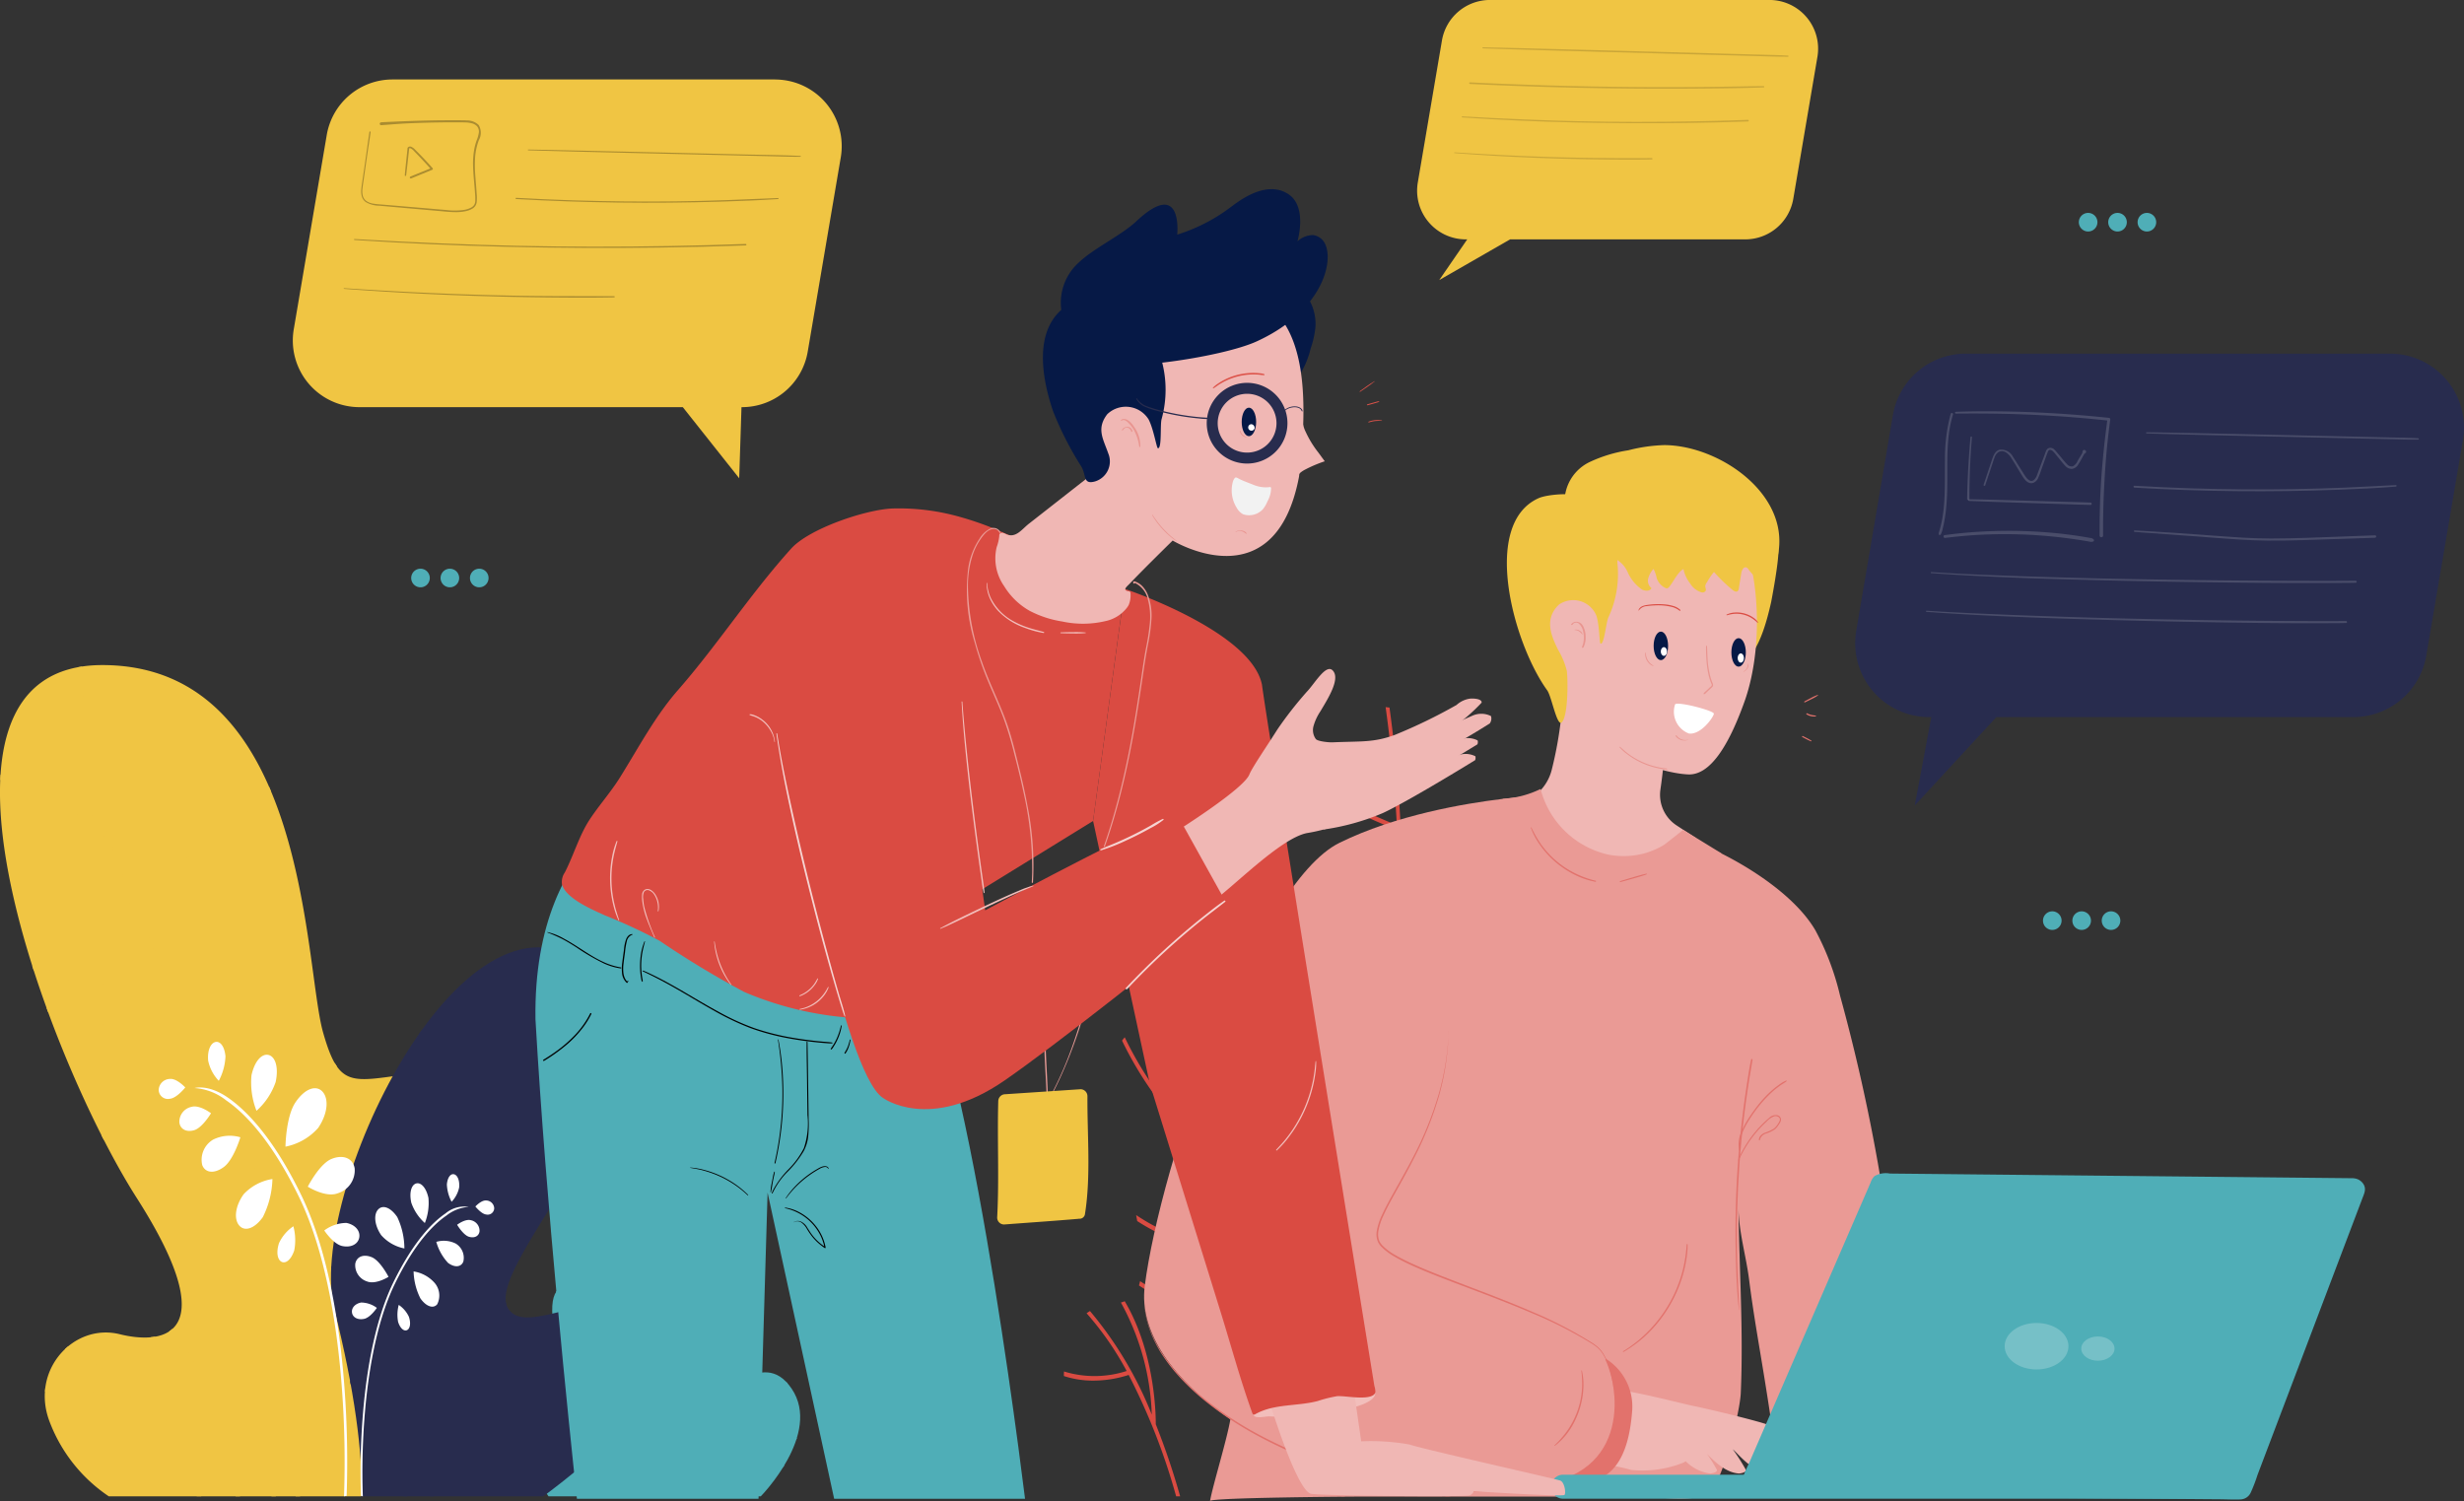 <svg xmlns="http://www.w3.org/2000/svg" xmlns:xlink="http://www.w3.org/1999/xlink" width="245.998" height="149.859" viewBox="0 0 245.998 149.859">
  <rect x="0" y="0" width="245.998" height="149.859" fill="#333333" stroke="none"/>
  <defs>
    <clipPath id="clip-path">
      <rect id="Rectangle_977" data-name="Rectangle 977" width="216.771" height="149.859" fill="none"/>
    </clipPath>
    <clipPath id="clip-path-2">
      <rect id="Rectangle_976" data-name="Rectangle 976" width="216.77" height="149.859" fill="none"/>
    </clipPath>
    <clipPath id="clip-path-3">
      <rect id="Rectangle_955" data-name="Rectangle 955" width="27.237" height="0.739" fill="#fff"/>
    </clipPath>
    <clipPath id="clip-path-4">
      <rect id="Rectangle_956" data-name="Rectangle 956" width="26.265" height="0.618" fill="#fff"/>
    </clipPath>
    <clipPath id="clip-path-5">
      <rect id="Rectangle_957" data-name="Rectangle 957" width="24.186" height="1.022" fill="#fff"/>
    </clipPath>
    <clipPath id="clip-path-6">
      <rect id="Rectangle_958" data-name="Rectangle 958" width="42.512" height="1.094" fill="#fff"/>
    </clipPath>
    <clipPath id="clip-path-7">
      <rect id="Rectangle_959" data-name="Rectangle 959" width="42.029" height="1.248" fill="#fff"/>
    </clipPath>
    <clipPath id="clip-path-8">
      <rect id="Rectangle_960" data-name="Rectangle 960" width="1.433" height="12.184" fill="#fff"/>
    </clipPath>
    <clipPath id="clip-path-9">
      <rect id="Rectangle_961" data-name="Rectangle 961" width="15.499" height="12.572" fill="#fff"/>
    </clipPath>
    <clipPath id="clip-path-10">
      <rect id="Rectangle_962" data-name="Rectangle 962" width="15.011" height="1.099" fill="#fff"/>
    </clipPath>
    <clipPath id="clip-path-11">
      <rect id="Rectangle_963" data-name="Rectangle 963" width="0.488" height="6.355" fill="#fff"/>
    </clipPath>
    <clipPath id="clip-path-12">
      <rect id="Rectangle_964" data-name="Rectangle 964" width="12.318" height="0.568" fill="#fff"/>
    </clipPath>
    <clipPath id="clip-path-13">
      <rect id="Rectangle_965" data-name="Rectangle 965" width="10.232" height="3.801" fill="#fff"/>
    </clipPath>
    <clipPath id="clip-path-14">
      <rect id="Rectangle_966" data-name="Rectangle 966" width="30.57" height="0.941" fill="none"/>
    </clipPath>
    <clipPath id="clip-path-15">
      <rect id="Rectangle_967" data-name="Rectangle 967" width="29.457" height="0.636" fill="none"/>
    </clipPath>
    <clipPath id="clip-path-16">
      <rect id="Rectangle_968" data-name="Rectangle 968" width="28.664" height="0.691" fill="none"/>
    </clipPath>
    <clipPath id="clip-path-17">
      <rect id="Rectangle_969" data-name="Rectangle 969" width="19.799" height="0.729" fill="none"/>
    </clipPath>
    <clipPath id="clip-path-18">
      <rect id="Rectangle_970" data-name="Rectangle 970" width="27.247" height="0.722" fill="none"/>
    </clipPath>
    <clipPath id="clip-path-19">
      <rect id="Rectangle_971" data-name="Rectangle 971" width="26.256" height="0.489" fill="none"/>
    </clipPath>
    <clipPath id="clip-path-20">
      <rect id="Rectangle_972" data-name="Rectangle 972" width="39.179" height="0.892" fill="none"/>
    </clipPath>
    <clipPath id="clip-path-21">
      <rect id="Rectangle_973" data-name="Rectangle 973" width="27.056" height="0.946" fill="none"/>
    </clipPath>
    <clipPath id="clip-path-22">
      <rect id="Rectangle_974" data-name="Rectangle 974" width="11.948" height="9.177" fill="none"/>
    </clipPath>
    <clipPath id="clip-path-23">
      <rect id="Rectangle_975" data-name="Rectangle 975" width="2.806" height="3.188" fill="none"/>
    </clipPath>
  </defs>
  <g id="Groupe_33390" data-name="Groupe 33390" transform="translate(-911.499 -1122.081)">
    <g id="Groupe_280" data-name="Groupe 280" transform="translate(911.498 1188.481)">
      <g id="Groupe_208" data-name="Groupe 208" transform="translate(0.001 0)">
        <g id="Groupe_200" data-name="Groupe 200" transform="translate(106.213 4.204)">
          <g id="Groupe_199" data-name="Groupe 199">
            <path id="Tracé_393" data-name="Tracé 393" d="M2078.594,1527.3q0-.227.016-.454a10.387,10.387,0,0,0,6.253-.049,30.356,30.356,0,0,0-4-5.762,3.527,3.527,0,0,1,.339-.222,37.61,37.61,0,0,1,6.17,10.339,24.8,24.8,0,0,0-3.084-11.189,3.8,3.8,0,0,0,.381-.13c3.224,5.422,3.1,12.2,3.1,12.28h0a72.92,72.92,0,0,1,2.434,7.2h-.4a62.979,62.979,0,0,0-4.737-12.122,11.518,11.518,0,0,1-3.548.568A9.306,9.306,0,0,1,2078.594,1527.3Z" transform="translate(-2078.594 -1460.52)" fill="#da4b42"/>
            <path id="Tracé_394" data-name="Tracé 394" d="M2063.352,1445.521a20.358,20.358,0,0,1-9.2-3.312,4.415,4.415,0,0,0,.115-.429,20.2,20.2,0,0,0,9.025,3.295c-.3-2.091-.666-4.189-1.1-6.234a20.251,20.251,0,0,1-8.212-3.057q-.051-.295-.107-.6a20.118,20.118,0,0,0,8.217,3.2c-1.26-5.7-3.109-10.956-5.824-14.434a35.867,35.867,0,0,1-3.8-6.181,3.112,3.112,0,0,1,.269-.334,35.652,35.652,0,0,0,3.81,6.217,29.413,29.413,0,0,1,4.407,9.015c.2-2.779.623-11.19-1.285-15.628l.455.085c2.189,5.513,1.182,15.979,1.129,16.508,2.958,9.852,3.676,22.411,3.827,29.638h-.377A154.738,154.738,0,0,0,2063.352,1445.521Z" transform="translate(-2046.657 -1384.474)" fill="#da4b42"/>
            <path id="Tracé_395" data-name="Tracé 395" d="M1897.552,1511.921c0-.871.021-12.4,2.906-19.1q.225-.027.462-.08c-2.574,5.713-2.933,15.584-2.982,18.43a55.286,55.286,0,0,1,8.376-11.638,28.653,28.653,0,0,1,.182-9q.205-.07.412-.134a27.8,27.8,0,0,0-.261,8.774,77.377,77.377,0,0,1,7.557-7.036c.094.1.187.2.28.309a75.131,75.131,0,0,0-9.358,9.024,15.876,15.876,0,0,0,11.4,3.066c-.046.153-.095.306-.145.458a15.854,15.854,0,0,1-1.767.1,16.273,16.273,0,0,1-9.76-3.311q-.909,1.066-1.79,2.2a15.3,15.3,0,0,0,10.7,6.6q-.125.207-.25.41a15.726,15.726,0,0,1-10.7-6.682,44.247,44.247,0,0,0-7.131,13.215h-.4A38.335,38.335,0,0,1,1897.552,1511.921Z" transform="translate(-1857.201 -1438.742)" fill="#da4b42"/>
            <path id="Tracé_396" data-name="Tracé 396" d="M1952.081,1370.722c0-2.717.047-5.765.18-9.049h-.009c-.033-.277-3.1-25.028-11.721-36.814.16,0,.319-.009.474-.022,7.142,10.026,10.436,28.747,11.348,34.818a181.2,181.2,0,0,1,2.194-20.823c-.049-.078-.113-.189-.2-.346a130.877,130.877,0,0,0-10.243-15.472,3.437,3.437,0,0,0,.177-.419,130.061,130.061,0,0,1,10.373,15.634q.435-2.521.965-5.046a106.969,106.969,0,0,0,2.168-19.552c-1.264-.006-8.128-.184-13.836-3.134-.014-.167-.027-.335-.04-.5,5.684,3.017,12.655,3.186,13.885,3.194.062-3.158,0-6.178-.137-9-1.143-.448-8.6-3.451-12.665-6.986.057-.135.116-.268.178-.4,3.834,3.349,10.966,6.309,12.464,6.909-.24-4.581-.679-8.606-1.12-11.786.129.015.257.029.388.046a139.748,139.748,0,0,1,1.268,16.208c5.127-.771,10.342-4.387,13.6-7.055.057.132.118.263.171.4-3.3,2.7-8.572,6.336-13.761,7.1a114.874,114.874,0,0,1-1.568,21.394c1.561-.581,8.8-3.393,13.864-7.394q-.112.365-.228.727a57.788,57.788,0,0,1-13.725,7.163q-.248,1.383-.539,2.769a159.367,159.367,0,0,0-2.729,18.785c1-1.63,3.941-5.388,11.342-9.187a4.167,4.167,0,0,0,.071.448c-8.9,4.6-11.249,9.186-11.5,9.714-.549,6.6-.714,12.7-.711,17.671Z" transform="translate(-1924.394 -1291.931)" fill="#da4b42"/>
          </g>
        </g>
        <g id="Groupe_202" data-name="Groupe 202" transform="translate(52.927 47.562)">
          <path id="Tracé_397" data-name="Tracé 397" d="M2247.385,1493.957s6.133-6.244,3.083-10.746-6.959,2.129-8.008-1.441,10.186-19.8-1.825-22.831-5.726,11.5-7.549,13.8c-2.05,2.579-8.532-4.282-5.911,6.652,2.057,8.579-1.176,4.427-2.383,7.141-1.51,3.391,1.4,7.426,1.4,7.426Z" transform="translate(-2224.357 -1458.525)" fill="#4faeb7"/>
          <g id="Groupe_201" data-name="Groupe 201" transform="translate(0.003 0.067)">
            <path id="Tracé_398" data-name="Tracé 398" d="M2307.915,1564.429c0-.068,0-.136.007-.2a4.666,4.666,0,0,0,2.807-.022,13.636,13.636,0,0,0-1.794-2.587,1.557,1.557,0,0,1,.152-.1,16.883,16.883,0,0,1,2.769,4.641,11.133,11.133,0,0,0-1.384-5.023,1.664,1.664,0,0,0,.171-.058,11.732,11.732,0,0,1,1.391,5.512h0a32.727,32.727,0,0,1,1.093,3.23h-.177a28.277,28.277,0,0,0-2.126-5.441,5.165,5.165,0,0,1-1.593.255A4.182,4.182,0,0,1,2307.915,1564.429Z" transform="translate(-2307.915 -1534.453)" fill="#4faeb7"/>
            <path id="Tracé_399" data-name="Tracé 399" d="M2301.074,1527.721a9.137,9.137,0,0,1-4.131-1.487q.029-.089.052-.193a9.066,9.066,0,0,0,4.051,1.479c-.136-.939-.3-1.881-.5-2.8a9.1,9.1,0,0,1-3.686-1.372c-.015-.088-.031-.179-.048-.271a9.029,9.029,0,0,0,3.688,1.436,16.7,16.7,0,0,0-2.614-6.479,16.115,16.115,0,0,1-1.706-2.774,1.371,1.371,0,0,1,.121-.15,16,16,0,0,0,1.71,2.791,13.2,13.2,0,0,1,1.978,4.047c.092-1.247.28-5.023-.577-7.015l.2.039c.983,2.474.531,7.172.507,7.409a54.529,54.529,0,0,1,1.717,13.3h-.169A69.581,69.581,0,0,0,2301.074,1527.721Z" transform="translate(-2293.58 -1500.319)" fill="#4faeb7"/>
            <path id="Tracé_400" data-name="Tracé 400" d="M2226.653,1557.525c0-.391.009-5.568,1.3-8.576q.1-.012.208-.036c-1.155,2.564-1.317,6.995-1.339,8.272a24.821,24.821,0,0,1,3.76-5.224,12.864,12.864,0,0,1,.082-4.039l.185-.06a12.479,12.479,0,0,0-.117,3.938,34.674,34.674,0,0,1,3.392-3.158c.042.044.084.09.126.138a33.75,33.75,0,0,0-4.2,4.051,7.126,7.126,0,0,0,5.116,1.376c-.021.069-.042.137-.065.206a7.07,7.07,0,0,1-.793.046,7.3,7.3,0,0,1-4.381-1.486q-.408.478-.8.989a6.867,6.867,0,0,0,4.8,2.964q-.056.093-.112.184a7.06,7.06,0,0,1-4.8-3,19.862,19.862,0,0,0-3.2,5.932h-.181A17.189,17.189,0,0,1,2226.653,1557.525Z" transform="translate(-2208.541 -1524.678)" fill="#4faeb7"/>
            <path id="Tracé_401" data-name="Tracé 401" d="M2251.128,1494.147c0-1.22.021-2.588.081-4.062h0c-.015-.124-1.391-11.234-5.261-16.524.072,0,.143,0,.213-.01,3.206,4.5,4.684,12.9,5.094,15.629a81.316,81.316,0,0,1,.985-9.347c-.022-.035-.051-.085-.092-.156a58.73,58.73,0,0,0-4.6-6.945,1.548,1.548,0,0,0,.079-.188,58.384,58.384,0,0,1,4.656,7.017q.2-1.132.433-2.265a48.006,48.006,0,0,0,.973-8.776,15.022,15.022,0,0,1-6.21-1.406c-.006-.075-.012-.151-.018-.226a14.787,14.787,0,0,0,6.233,1.434c.027-1.417,0-2.773-.062-4.038a23.275,23.275,0,0,1-5.685-3.136c.026-.06.052-.12.08-.179a23.257,23.257,0,0,0,5.594,3.1c-.107-2.056-.3-3.863-.5-5.29l.174.021a62.713,62.713,0,0,1,.569,7.275,13.987,13.987,0,0,0,6.1-3.167c.026.06.053.119.077.179a14.091,14.091,0,0,1-6.177,3.188,51.553,51.553,0,0,1-.7,9.6,25.77,25.77,0,0,0,6.223-3.319q-.051.164-.1.326a25.944,25.944,0,0,1-6.161,3.215q-.111.621-.242,1.243a71.552,71.552,0,0,0-1.225,8.432c.449-.732,1.769-2.418,5.091-4.124a1.828,1.828,0,0,0,.032.2c-3.993,2.065-5.05,4.123-5.16,4.36-.247,2.963-.321,5.7-.319,7.932Z" transform="translate(-2238.701 -1458.781)" fill="#4faeb7"/>
          </g>
        </g>
        <g id="Groupe_204" data-name="Groupe 204" transform="translate(0)">
          <path id="Tracé_402" data-name="Tracé 402" d="M2361.462,1358.773s3.266-12.2,11.2-21.422c10.073-11.709,7.129-21.782-1.792-21.205-9.919.641-11.265,3.125-13.2-3.684s-1.45-36.638-22-36.682-5.319,39.571,3.385,53.189,2.9,14.753-1.692,13.618-8.946,3.587-7.011,8.705a15.646,15.646,0,0,0,5.924,7.483Z" transform="translate(-2325.412 -1275.778)" fill="#f0c543"/>
          <g id="Groupe_203" data-name="Groupe 203" transform="translate(0.029 0.15)">
            <path id="Tracé_403" data-name="Tracé 403" d="M2427.915,1326.238c1.019-3.661,4.44-7.458,7.56-10.311q.105.181.215.338c-3.223,2.959-6.731,6.91-7.5,10.636,2.092,5.021,3.5,9.714,3.5,13.879a82.928,82.928,0,0,1-2.095,18.418h-.437a82.644,82.644,0,0,0,2.1-18.418,28.56,28.56,0,0,0-1.516-8.466c-.681-.486-8.868-6.244-17.335-8.729-.077-.151-.154-.3-.231-.453,7.765,2.192,15.354,7.184,17.369,8.57-1.814-5.5-4.845-11.525-7.986-17.773l-.382-.761a62.754,62.754,0,0,1-14.326-2.33c-.053-.143-.1-.287-.157-.43a62.5,62.5,0,0,0,14.294,2.385q-.822-1.637-1.638-3.284a82.384,82.384,0,0,1-13.936-2.842c-.048-.15-.1-.3-.143-.45a81.444,81.444,0,0,0,13.885,2.9c-2.954-6-5.707-12.048-7.239-17.8-1-.04-6.265-.4-9.836-3.669.008-.175.02-.347.031-.519,3.347,3.307,8.495,3.756,9.71,3.816-.076-.294-.155-.589-.224-.882a53.48,53.48,0,0,1-1.785-13.634c.142-.027.289-.05.436-.072a52.764,52.764,0,0,0,1.771,13.633,58.666,58.666,0,0,0,2.388,7.528c1.462-.43,10.637-3.327,14.493-9.2q.1.224.193.451c-4.031,5.8-13.077,8.661-14.55,9.095,2.051,5.256,4.758,10.648,7.409,15.922C2424.115,1318.07,2426.218,1322.254,2427.915,1326.238Z" transform="translate(-2402.086 -1276.353)" fill="#f0c543"/>
            <path id="Tracé_404" data-name="Tracé 404" d="M2445.862,1547.122c-.634-2.957-2.671-11.19-6.627-16.477a2.7,2.7,0,0,0,.319-.251c4.055,5.389,6.12,13.8,6.745,16.728Z" transform="translate(-2422.364 -1464.277)" fill="#f0c543"/>
            <path id="Tracé_405" data-name="Tracé 405" d="M2456.123,1534.657q.152-.143.313-.276a31.955,31.955,0,0,1,4.916,3.389,29.054,29.054,0,0,1,4.377,4.5,14.582,14.582,0,0,0-1.05-8.8c.147-.014.291-.033.432-.057a14.9,14.9,0,0,1,.956,9.3,27.108,27.108,0,0,1,3.654,6.639h-.447a27.364,27.364,0,0,0-7.188-10.419,20.077,20.077,0,0,1-4.233.474,12.2,12.2,0,0,1-3.732-.527c.01-.132.023-.264.04-.393a16.19,16.19,0,0,0,7.586.14c-.227-.2-.457-.4-.695-.6A30.942,30.942,0,0,0,2456.123,1534.657Z" transform="translate(-2449.659 -1466.511)" fill="#f0c543"/>
            <path id="Tracé_406" data-name="Tracé 406" d="M2350.531,1435.934a23.234,23.234,0,0,0-9.532,6.817,28.68,28.68,0,0,0-3.626,6.033c1.816-.432,9.227-2.1,14.786-1.961-.043.121-.084.241-.13.363-5.909-.126-13.912,1.8-14.854,2.027a84.582,84.582,0,0,0-4.547,13.783,23.226,23.226,0,0,1,9.507-.913c-.07.116-.138.232-.208.349a22.211,22.211,0,0,0-9.409,1q-.293,1.179-.56,2.324a20.33,20.33,0,0,1,8.636-.963c-.062.117-.122.233-.184.349a19.842,19.842,0,0,0-8.553,1.042c-.54,2.331-1,4.521-1.408,6.425-.381,1.8-.7,3.306-.98,4.444h-.44c.283-1.141.607-2.667,1-4.509,1.819-8.589,4.864-22.965,10.62-30.005a23.578,23.578,0,0,1,9.531-6.865C2350.3,1435.759,2350.417,1435.843,2350.531,1435.934Z" transform="translate(-2299.542 -1394.21)" fill="#f0c543"/>
          </g>
        </g>
        <g id="Groupe_205" data-name="Groupe 205" transform="translate(33.041 28.181)">
          <path id="Tracé_407" data-name="Tracé 407" d="M2291.324,1438.872h-18.131c.084-4.272-.715-10.655-2.729-18.625-2.868-11.351,12.656-43.822,25.033-34.542s-10.544,29.811-7.694,34.413c1.8,2.908,8.8-2.4,15.03-.231C2308.756,1421.95,2302.131,1430.839,2291.324,1438.872Z" transform="translate(-2270.117 -1384.059)" fill="#282c4e"/>
          <path id="Tracé_408" data-name="Tracé 408" d="M2307.351,1422.336c-.864-.163-1.887-.392-2.921-.639,0-.057.006-.114.009-.171l0-.089c1.054.253,2.1.488,2.982.654a25.779,25.779,0,0,0,6.093.328q.075-1.023.176-2.022a19.8,19.8,0,0,1-6.945-1.625c-.635-.318-1.256-.665-1.842-1.016v0q.026-.14.053-.28v0c.622.376,1.287.751,1.968,1.091a19.36,19.36,0,0,0,6.791,1.584,40.073,40.073,0,0,1,1.084-6.163,32.285,32.285,0,0,1,4.32-8.708,13.638,13.638,0,0,1-5.006-5.073c-.322-.668-.615-1.357-.874-2.026h0q.111-.158.223-.313h0c.281.741.6,1.512.962,2.257a13.287,13.287,0,0,0,4.844,4.928,115.019,115.019,0,0,1,10.888-13.52c.078.064.158.127.232.191-3.567,3.855-10.1,11.343-13.484,17.919.369.2,1.9.881,5.331.8a31.88,31.88,0,0,0,8.176-1.929c-.06.115-.118.231-.179.346a30.953,30.953,0,0,1-7.981,1.835c-.192,0-.378.006-.559.006a11.1,11.1,0,0,1-4.91-.82,22.211,22.211,0,0,0-1.658,4.158c-1.216,4.53-1.407,9.68-1.609,15.133q-.039,1.048-.081,2.1c1.89-2.6,5.526-4.775,8.442-6.212a1.744,1.744,0,0,0,.068.268c-3.039,1.507-6.817,3.8-8.535,6.536a70.609,70.609,0,0,1-1.384,12.532h-.337a48.014,48.014,0,0,0,.868-5.239,19.852,19.852,0,0,0-6.182-5.953c-.022-.118-.043-.237-.065-.357a20.643,20.643,0,0,1,6.3,5.831c.335-3.139.455-6.357.572-9.521.082-2.219.164-4.386.313-6.485-.287.02-.872.051-1.65.051A24.873,24.873,0,0,1,2307.351,1422.336Z" transform="translate(-2304.41 -1389.583)" fill="#282c4e"/>
          <path id="Tracé_409" data-name="Tracé 409" d="M2284.415,1529.514a28.16,28.16,0,0,1,13.063-5.78l.02.014a3.094,3.094,0,0,1,.253.2,27.781,27.781,0,0,0-13.094,5.74c-.161.128-.314.261-.473.39,1.507.018,6.947.259,11.01,2.74l-.016.02-.081.1-.079.094c-4.364-2.682-10.393-2.708-11.137-2.7a44.949,44.949,0,0,0-4.029,3.77c1.1.409,6.362,2.449,9.118,4.879l-.12.1-.1.088c-2.742-2.423-8.173-4.519-9.091-4.862a39.084,39.084,0,0,0-5.711,7.887h-.369A41.484,41.484,0,0,1,2284.415,1529.514Z" transform="translate(-2263.714 -1487.382)" fill="#282c4e"/>
        </g>
        <g id="Groupe_206" data-name="Groupe 206" transform="translate(15.843 37.621)">
          <path id="Tracé_410" data-name="Tracé 410" d="M2461.369,1436.517c.688-.062,1.531-1.127,1.531-1.127s-.836-.914-1.523-.852a1.147,1.147,0,0,0-1.129,1.091A.92.92,0,0,0,2461.369,1436.517Z" transform="translate(-2460.247 -1430.837)" fill="#fff"/>
          <path id="Tracé_411" data-name="Tracé 411" d="M2444.811,1422.2a4.13,4.13,0,0,0,1.062,2.018,5.692,5.692,0,0,0,.667-2.441c-.089-1-.533-1.549-1.01-1.432S2444.721,1421.2,2444.811,1422.2Z" transform="translate(-2439.873 -1420.329)" fill="#fff"/>
          <path id="Tracé_412" data-name="Tracé 412" d="M2425.172,1427.3a7.706,7.706,0,0,0,.5,3.548,6.83,6.83,0,0,0,1.911-2.87c.317-1.445-.022-2.518-.689-2.7S2425.489,1425.853,2425.172,1427.3Z" transform="translate(-2415.907 -1423.965)" fill="#fff"/>
          <path id="Tracé_413" data-name="Tracé 413" d="M2407.064,1439.532c-.962,1.419-1,4.426-1,4.426a5.876,5.876,0,0,0,3.269-1.876c.962-1.419,1.069-2.894.444-3.6S2408.026,1438.113,2407.064,1439.532Z" transform="translate(-2393.407 -1433.495)" fill="#fff"/>
          <path id="Tracé_414" data-name="Tracé 414" d="M2397.536,1464.672c-1.214.478-2.388,2.778-2.388,2.778s1.79,1.134,3,.656a2.392,2.392,0,0,0,1.68-2.5C2399.662,1464.659,2398.75,1464.194,2397.536,1464.672Z" transform="translate(-2380.264 -1452.991)" fill="#fff"/>
          <path id="Tracé_415" data-name="Tracé 415" d="M2395.652,1489.719a3.766,3.766,0,0,0-2.211.753s.906,1.377,1.812,1.558,1.573-.221,1.683-.859S2396.558,1489.9,2395.652,1489.719Z" transform="translate(-2376.911 -1471.642)" fill="#fff"/>
          <path id="Tracé_416" data-name="Tracé 416" d="M2451.849,1447.48c.818-.237,1.683-1.69,1.683-1.69s-1.134-.876-1.952-.64a1.52,1.52,0,0,0-1.206,1.552C2450.449,1447.345,2451.031,1447.716,2451.849,1447.48Z" transform="translate(-2448.309 -1438.66)" fill="#fff"/>
          <path id="Tracé_417" data-name="Tracé 417" d="M2441.349,1459.448c.986-.721,1.656-2.97,1.656-2.97a3.75,3.75,0,0,0-2.725.235,2.336,2.336,0,0,0-1.08,2.549C2439.495,1460.016,2440.363,1460.169,2441.349,1459.448Z" transform="translate(-2434.85 -1446.951)" fill="#fff"/>
          <path id="Tracé_418" data-name="Tracé 418" d="M2429.5,1476.761a8.966,8.966,0,0,0,.963-3.812,4.979,4.979,0,0,0-2.868,1.514c-.862,1.2-.985,2.478-.459,3.112S2428.635,1477.96,2429.5,1476.761Z" transform="translate(-2419.108 -1459.254)" fill="#fff"/>
          <path id="Tracé_419" data-name="Tracé 419" d="M2419.68,1493.478a5.36,5.36,0,0,0-.087-2.407,4.112,4.112,0,0,0-1.434,1.681c-.3.92-.156,1.669.265,1.87S2419.376,1494.4,2419.68,1493.478Z" transform="translate(-2406.146 -1472.659)" fill="#fff"/>
          <path id="Tracé_420" data-name="Tracé 420" d="M2413.042,1478.641l.26-.045a99.815,99.815,0,0,0-.209-10.732c-.408-5.6-1.492-13.5-4.343-19.344s-5.578-8.517-7.363-9.729c-1.95-1.323-3.267-.91-3.267-.91a5.683,5.683,0,0,1,3.156,1.227c1.754,1.2,4.437,3.837,7.252,9.608,2.825,5.792,3.9,13.641,4.306,19.205A98.993,98.993,0,0,1,2413.042,1478.641Z" transform="translate(-2394.539 -1433.267)" fill="#fff"/>
        </g>
        <g id="Groupe_207" data-name="Groupe 207" transform="translate(35.135 50.832)">
          <path id="Tracé_421" data-name="Tracé 421" d="M2342.821,1482.564c-.487-.044-1.085-.8-1.085-.8s.592-.648,1.08-.6a.813.813,0,0,1,.8.774A.652.652,0,0,1,2342.821,1482.564Z" transform="translate(-2329.411 -1478.538)" fill="#fff"/>
          <path id="Tracé_422" data-name="Tracé 422" d="M2356.375,1472.415a2.927,2.927,0,0,1-.753,1.43,4.038,4.038,0,0,1-.472-1.731c.063-.712.378-1.1.717-1.015S2356.438,1471.7,2356.375,1472.415Z" transform="translate(-2345.67 -1471.089)" fill="#fff"/>
          <path id="Tracé_423" data-name="Tracé 423" d="M2368.568,1476.03a5.455,5.455,0,0,1-.357,2.515,4.846,4.846,0,0,1-1.355-2.034c-.224-1.024.016-1.785.489-1.917S2368.343,1475.005,2368.568,1476.03Z" transform="translate(-2360.93 -1473.667)" fill="#fff"/>
          <path id="Tracé_424" data-name="Tracé 424" d="M2378.39,1484.7a7.356,7.356,0,0,1,.712,3.137,4.164,4.164,0,0,1-2.317-1.329c-.682-1.006-.758-2.051-.314-2.55S2377.707,1483.7,2378.39,1484.7Z" transform="translate(-2373.865 -1480.422)" fill="#fff"/>
          <path id="Tracé_425" data-name="Tracé 425" d="M2383.919,1502.521c.861.339,1.693,1.969,1.693,1.969s-1.269.8-2.13.465a1.7,1.7,0,0,1-1.19-1.772C2382.413,1502.512,2383.059,1502.183,2383.919,1502.521Z" transform="translate(-2381.958 -1494.241)" fill="#fff"/>
          <path id="Tracé_426" data-name="Tracé 426" d="M2387.674,1520.276a2.669,2.669,0,0,1,1.568.534s-.642.976-1.284,1.1-1.115-.156-1.193-.609S2387.032,1520.4,2387.674,1520.276Z" transform="translate(-2386.754 -1507.462)" fill="#fff"/>
          <path id="Tracé_427" data-name="Tracé 427" d="M2348.534,1490.335c-.58-.168-1.193-1.2-1.193-1.2s.8-.621,1.384-.454a1.078,1.078,0,0,1,.855,1.1C2349.526,1490.239,2349.114,1490.5,2348.534,1490.335Z" transform="translate(-2336.839 -1484.083)" fill="#fff"/>
          <path id="Tracé_428" data-name="Tracé 428" d="M2354.495,1498.818a5.112,5.112,0,0,1-1.174-2.1,2.658,2.658,0,0,1,1.932.166,1.657,1.657,0,0,1,.766,1.807C2355.809,1499.221,2355.194,1499.33,2354.495,1498.818Z" transform="translate(-2344.897 -1489.96)" fill="#fff"/>
          <path id="Tracé_429" data-name="Tracé 429" d="M2363.42,1511.09a6.353,6.353,0,0,1-.683-2.7,3.531,3.531,0,0,1,2.033,1.073,1.932,1.932,0,0,1,.325,2.206C2364.724,1512.117,2364.032,1511.94,2363.42,1511.09Z" transform="translate(-2356.58 -1498.681)" fill="#fff"/>
          <path id="Tracé_430" data-name="Tracé 430" d="M2374.094,1522.94a3.8,3.8,0,0,1,.062-1.706,2.912,2.912,0,0,1,1.017,1.192c.215.652.11,1.183-.188,1.325S2374.309,1523.593,2374.094,1522.94Z" transform="translate(-2369.482 -1508.183)" fill="#fff"/>
          <path id="Tracé_431" data-name="Tracé 431" d="M2351.713,1512.423l-.184-.032a70.7,70.7,0,0,1,.149-7.607c.289-3.969,1.057-9.57,3.078-13.712s3.954-6.037,5.219-6.9a2.9,2.9,0,0,1,2.316-.645,4.026,4.026,0,0,0-2.238.87c-1.243.849-3.145,2.719-5.14,6.81s-2.765,9.669-3.052,13.613A70.37,70.37,0,0,0,2351.713,1512.423Z" transform="translate(-2350.624 -1480.26)" fill="#fff"/>
        </g>
      </g>
    </g>
    <g id="Groupe_838" data-name="Groupe 838" transform="translate(940.727 1122.081)">
      <g id="Groupe_de_masques_837" data-name="Groupe de masques 837" clip-path="url(#clip-path)">
        <g id="Groupe_836" data-name="Groupe 836" transform="translate(0 0)">
          <g id="Groupe_835" data-name="Groupe 835" clip-path="url(#clip-path-2)">
            <path id="Tracé_3977" data-name="Tracé 3977" d="M1066.076,600.85c-1.274,2-4.6,4.324-6.957,4.29-8.034-.148-10.677-5.62-11.545-7.614.164-.04.438-.073.633-.1a4.666,4.666,0,0,0,3.434-3.329,38.624,38.624,0,0,0,1.186-9.016l10.161,5.624c-.016.771-.067,1.614-.141,2.465-.053.518-.1,1.025-.163,1.52-.056.473-.12.922-.178,1.338a3.648,3.648,0,0,0,1.608,3.54Z" transform="translate(-925.967 -517.165)" fill="#f0b7b4"/>
            <path id="Tracé_3978" data-name="Tracé 3978" d="M1212.119,462.983a6.366,6.366,0,0,0,.24,4.509c.394,1.016,1.268.119,2.357.137,1.685.028,3-1.725,4.022-6.376.647-3.412.811-5.144.682-5.471-.465-1.179-2-1.813-3.264-1.924" transform="translate(-1071.134 -401.172)" fill="#f0c543"/>
            <path id="Tracé_3979" data-name="Tracé 3979" d="M1094.956,399.617c2.655,3.2,3.623,12.211,1.379,18.484-1.6,4.461-3.447,7.341-5.614,7.249-3.284-.14-9.651-2.838-11.726-5.1-3.733-4.062-2.647-12.021-1.876-17.035.7-4.555,2.831-10.467,8.555-9.341a16.1,16.1,0,0,1,9.282,5.739" transform="translate(-951.406 -348.031)" fill="#f0b7b4"/>
            <path id="Tracé_3980" data-name="Tracé 3980" d="M1095.042,392.822a3.942,3.942,0,0,0,2.483,1,2.8,2.8,0,0,1,2.313,1.622,4.14,4.14,0,0,0,1.434,1.762c.319.171.8.195.96-.131a.935.935,0,0,1-.328-.973,2.31,2.31,0,0,1,.526-.944,3.273,3.273,0,0,1,.323.925,1.711,1.711,0,0,0,.838.96.345.345,0,0,0,.2.05.388.388,0,0,0,.222-.162c.419-.5.828-1.457,1.409-1.761a3.467,3.467,0,0,0,.662,1.428,2.022,2.022,0,0,0,1.126.892.384.384,0,0,0,.422-.133c.089-.171-.051-.344-.029-.517a.854.854,0,0,1,.181-.373,6.243,6.243,0,0,1,.688-1.006,15.972,15.972,0,0,0,1.854,1.793c.147.121.363.24.51.12a.425.425,0,0,0,.115-.273q.123-.758.245-1.516c.046-.284.213-.653.491-.581.135.035.217.167.29.286a12.557,12.557,0,0,0,1.759,1.741c.254-.978.776-1.869,1.03-2.847,1.635-6.3-5.668-11.365-11.249-11.391a16.119,16.119,0,0,0-3.607.521,13.965,13.965,0,0,0-3.78,1.136,4.4,4.4,0,0,0-2.554,4.462" transform="translate(-966.58 -338.354)" fill="#f0c543"/>
            <path id="Tracé_3981" data-name="Tracé 3981" d="M1054.147,428.521a5.609,5.609,0,0,1,1.1,3.431,10.28,10.28,0,0,1-.891,5.388c-.242.465-.42,2.768-.795,2.641-.119-.04-.1-1.825-.412-2.787a2.5,2.5,0,0,0-3.727-1.118c-1.605,1.5-.663,3.322-.133,4.455a8.022,8.022,0,0,1,.91,2.176c.109.928.139,4.3-.465,5.093-.5.661-1.043-2.531-1.5-3.159-3.385-4.681-6.632-16.6-.85-19.184.879-.392,3.593-.6,4.415-.1" transform="translate(-922.997 -375.721)" fill="#f0c543"/>
            <path id="Tracé_3982" data-name="Tracé 3982" d="M849.863,752.816a7.5,7.5,0,0,0,1.02.114,27.043,27.043,0,0,0,5.477-.662c1.6-.275,2.034-.427,2-2.356a183.979,183.979,0,0,0-6.565-45.247,26.636,26.636,0,0,0-2.469-6.529c-2.014-3.431-6.647-6.4-10.2-8.06-.5-.235-2.578,1.085-3.083.857-.443-.2-.833-.508-1.278-.7-1.3-.57-2.178.622-3.269,1.117a4.047,4.047,0,0,1-1.814.39c-.505-.021-.963-.325-1.425-.086-2.077,1.073-7.232-6.9-7.232-6.9l-2.232,2.333-6.532,6.844-16.331,22.5s-2.963,18.439-5,30.524c-.352,2.086-1.755,6.589-2.032,8.17.06-.34,13.938-.435,14.688-.435h28.289c1.587,0,5.854.674,6.968-.492,1.371-1.434,2.96-8,3.041-9.844.274-6.192-.15-12.336-.233-18.567.034,2.533.762,4.824,1.073,7.306.4,3.194.974,6.385,1.49,9.562.415,2.555.811,5.113,1.129,7.682.143,1.156-.041,1.845.938,2.3.824.38,2.619.02,3.58.183" transform="translate(-697.319 -605.265)" fill="#ea9a95"/>
            <path id="Tracé_3983" data-name="Tracé 3983" d="M1135.6,1199.39c-.757-.312-5.421-1.469-7.524-1.9-1.1-.228-6.1-1.523-7.254-1.523s-2.732,1.654-2.732,1.654l.417,5.69a14.64,14.64,0,0,1,3.405.578,11.047,11.047,0,0,0,5.186-.712c.1-.048.181-.1.271-.152a4.226,4.226,0,0,0,2.448,1.223s.73-.074.66-.369a14.077,14.077,0,0,0-1-1.606c.714.728,1.884,1.908,3.233,1.975,0,0,.73-.074.661-.369a20.325,20.325,0,0,0-1.305-2.053l.025.02c.591.521,2,2.32,3.668,2.4,0,0,.73-.074.661-.369a7.95,7.95,0,0,0-.641-1.063,9.67,9.67,0,0,0,1.581.984c1.8.89,2.826.214,2.826,0a29.589,29.589,0,0,0-4.585-4.407" transform="translate(-988.298 -1057.13)" fill="#f0b7b4"/>
            <path id="Tracé_3984" data-name="Tracé 3984" d="M1095.444,1168.557a5.638,5.638,0,0,1,2.647,5.146c-.258,3.5-1.31,7.558-5.693,7.133s3.046-12.279,3.046-12.279" transform="translate(-964.363 -1032.905)" fill="#e2726c"/>
            <path id="Tracé_3985" data-name="Tracé 3985" d="M774.3,752.849c-10.506,3.647-24.567.163-33.479-5.895-5.584-3.787-9.146-8.593-8.547-13.291,1.555-12.2,11.144-40.167,19.442-44.25,5.638-2.776,12.482-3.927,16.292-4.386,1.789-.218,2.909-.272,2.909-.272l-1.384,3.9-6.929,19.535c-.257,11.6-8.554,18.478-6.906,21.176s14.682,5.6,21.526,10.211c1.9,1.283,4.3,10.545-2.924,13.267" transform="translate(-647.214 -605.265)" fill="#ea9a95"/>
            <path id="Tracé_3986" data-name="Tracé 3986" d="M732.276,1108.656a8.335,8.335,0,0,0,.262,3.222l.052.2.064.193c.043.128.084.258.129.385.1.25.192.507.312.75.057.123.112.246.172.368l.189.359.1.179.1.175.207.349a19.921,19.921,0,0,0,4.362,4.774,34.87,34.87,0,0,0,5.418,3.573,45.081,45.081,0,0,0,5.933,2.646,48.59,48.59,0,0,0,6.235,1.828,46.162,46.162,0,0,0,6.425.967,37.041,37.041,0,0,0,6.5-.037,27.988,27.988,0,0,0,6.36-1.317,28.025,28.025,0,0,1-6.351,1.4,37.013,37.013,0,0,1-6.514.086,44.443,44.443,0,0,1-6.45-.946,48.621,48.621,0,0,1-6.261-1.82,45.23,45.23,0,0,1-5.948-2.67,33.9,33.9,0,0,1-5.427-3.609,23.218,23.218,0,0,1-2.373-2.239,17.221,17.221,0,0,1-1.977-2.594l-.2-.354-.1-.177-.093-.182-.186-.363c-.058-.123-.112-.248-.168-.372-.118-.246-.2-.505-.3-.758-.044-.129-.083-.259-.125-.389l-.062-.195-.05-.2a8.358,8.358,0,0,1-.221-3.233" transform="translate(-647.21 -979.958)" fill="#e2726c"/>
            <path id="Tracé_3987" data-name="Tracé 3987" d="M939.209,886.69a25.623,25.623,0,0,1-.964,6.508,34.216,34.216,0,0,1-2.448,6.121c-.5.982-1.025,1.947-1.562,2.905s-1.083,1.913-1.536,2.907a6.124,6.124,0,0,0-.5,1.54,2.022,2.022,0,0,0,.026.785,1.437,1.437,0,0,0,.15.357,2.034,2.034,0,0,0,.242.311,5.857,5.857,0,0,0,1.3.962c.472.273.963.517,1.459.748.993.463,2.01.877,3.031,1.281s2.048.792,3.075,1.184c2.053.784,4.108,1.567,6.123,2.448a41.306,41.306,0,0,1,5.855,3.031,5.121,5.121,0,0,1,.671.487,3.246,3.246,0,0,1,.526.643,6.061,6.061,0,0,1,.656,1.514,13.171,13.171,0,0,1,.482,3.255,13.164,13.164,0,0,0-.522-3.242,6.018,6.018,0,0,0-.669-1.492,3.187,3.187,0,0,0-.522-.622,5.029,5.029,0,0,0-.667-.47,41.363,41.363,0,0,0-5.862-2.98c-2.02-.86-4.071-1.647-6.126-2.423-1.027-.389-2.056-.776-3.08-1.177s-2.043-.814-3.043-1.278c-.5-.234-.992-.481-1.471-.759a5.994,5.994,0,0,1-1.336-1,2.2,2.2,0,0,1-.262-.339,1.592,1.592,0,0,1-.167-.4,2.177,2.177,0,0,1-.028-.85,6.272,6.272,0,0,1,.52-1.582c.461-1.005,1.014-1.956,1.549-2.916s1.073-1.916,1.575-2.892a34.234,34.234,0,0,0,2.485-6.084,25.587,25.587,0,0,0,1.046-6.485" transform="translate(-823.814 -783.759)" fill="#e2726c"/>
            <path id="Tracé_3988" data-name="Tracé 3988" d="M1062.433,685.011c-1,1-5.465,4.173-9.719,4.173a12.216,12.216,0,0,1-2.247-.21,13.01,13.01,0,0,1-8.337-5.763,11.868,11.868,0,0,1-.848-1.571,9,9,0,0,1-.677-2.061,9.914,9.914,0,0,0,3.78-.988,9.025,9.025,0,0,0,6.774,6.556,8.141,8.141,0,0,0,1.392.14h.008a7.643,7.643,0,0,0,4.192-1.143c.008,0,1.867-1.465,1.874-1.473Z" transform="translate(-919.807 -599.818)" fill="#ea9a95"/>
            <path id="Tracé_3989" data-name="Tracé 3989" d="M1171.842,544.658c0,.786-.323,1.424-.721,1.424s-.722-.637-.722-1.424.323-1.423.722-1.423.721.637.721,1.423" transform="translate(-1034.533 -480.174)" fill="#061946"/>
            <path id="Tracé_3990" data-name="Tracé 3990" d="M1177.2,557.026c0,.24-.14.435-.312.435s-.313-.195-.313-.435.14-.435.313-.435.313.195.313.435" transform="translate(-1039.995 -491.979)" fill="#fff"/>
            <path id="Tracé_3991" data-name="Tracé 3991" d="M1238.7,550.281c0,.786-.323,1.424-.721,1.424s-.721-.637-.721-1.424.323-1.423.721-1.423.721.637.721,1.423" transform="translate(-1093.63 -485.144)" fill="#061946"/>
            <path id="Tracé_3992" data-name="Tracé 3992" d="M1191.488,606.233c-.009.3-1.266,2.129-2.487,1.983a2.328,2.328,0,0,1-1.383-2.918c.289-.305,3.879.634,3.87.935" transform="translate(-1049.609 -534.979)" fill="#fff"/>
            <path id="Tracé_3993" data-name="Tracé 3993" d="M1157.4,520.214a1.02,1.02,0,0,1,.786-.423,7.123,7.123,0,0,1,.746-.067,5.705,5.705,0,0,1,1.753.148,2.026,2.026,0,0,1,.767.374c.053.044.127-.026.076-.076a1.691,1.691,0,0,0-.7-.388,4.192,4.192,0,0,0-.9-.164,7.607,7.607,0,0,0-1.727.062c-.33.049-.728.162-.844.515a.026.026,0,0,0,.048.02" transform="translate(-1023 -459.276)" fill="#da4d44"/>
            <path id="Tracé_3994" data-name="Tracé 3994" d="M1233.044,527.031a4.216,4.216,0,0,1,.633-.134,2.978,2.978,0,0,1,.642,0,2.872,2.872,0,0,1,1.2.421,3.3,3.3,0,0,1,.3.211c.1.077.186.163.282.24.027.022.072-.005.052-.04a1.673,1.673,0,0,0-.476-.465,2.77,2.77,0,0,0-.6-.318,2.933,2.933,0,0,0-1.334-.182,2,2,0,0,0-.724.2.038.038,0,0,0,.029.069" transform="translate(-1089.864 -465.602)" fill="#da4d44"/>
            <path id="Tracé_3995" data-name="Tracé 3995" d="M1213.623,555.453a15.505,15.505,0,0,0,.1,2,7.749,7.749,0,0,0,.173.957c.039.156.085.311.137.464q.04.118.086.234c.027.068.088.166.071.242s-.131.152-.188.206l-.21.2-.231.215c-.069.065-.155.12-.181.214a.045.045,0,0,0,.055.055.452.452,0,0,0,.205-.149l.208-.2c.128-.121.263-.237.385-.365a.3.3,0,0,0,.091-.171.517.517,0,0,0-.062-.244q-.093-.231-.166-.469a8.791,8.791,0,0,1-.325-2.027c-.023-.387-.029-.775-.048-1.162a.05.05,0,0,0-.1,0" transform="translate(-1072.523 -490.931)" fill="#e99590"/>
            <path id="Tracé_3996" data-name="Tracé 3996" d="M1243.281,562.442c0,.255-.14.462-.312.462s-.312-.207-.312-.462.14-.462.313-.462.313.207.313.462" transform="translate(-1098.402 -496.743)" fill="#fff"/>
            <path id="Tracé_3997" data-name="Tracé 3997" d="M1141.077,642.37a4.923,4.923,0,0,0,.768.687,7.627,7.627,0,0,0,2.785,1.33,6.894,6.894,0,0,0,1.147.183c.059,0,.057-.085,0-.091a7.765,7.765,0,0,1-3.769-1.422c-.312-.226-.59-.487-.882-.737a.035.035,0,0,0-.05.05" transform="translate(-1008.606 -567.748)" fill="#e99590"/>
            <path id="Tracé_3998" data-name="Tracé 3998" d="M1241.118,935.787c-.023-.406-.031-.812-.054-1.218s-.046-.812-.065-1.219q-.059-1.219-.091-2.44-.063-2.441,0-4.884t.238-4.9q.177-2.436.476-4.861t.724-4.857c.035-.2.069-.4.1-.6.013-.09-.12-.132-.14-.039-.171.794-.289,1.6-.413,2.406s-.24,1.609-.344,2.415q-.316,2.434-.51,4.881t-.26,4.9q-.065,2.453-.007,4.908c.039,1.633.094,3.276.255,4.9.02.2.051.405.071.609,0,.016.027.017.026,0" transform="translate(-1096.707 -804.992)" fill="#e2726c"/>
            <path id="Tracé_3999" data-name="Tracé 3999" d="M1064.807,711.624a6.747,6.747,0,0,0,.776,1.517,9.1,9.1,0,0,0,1.058,1.318,9.309,9.309,0,0,0,2.778,1.971,7.66,7.66,0,0,0,1.823.588c.067.012.1-.087.029-.1a9.676,9.676,0,0,1-3.081-1.338,9.236,9.236,0,0,1-2.394-2.336,11.939,11.939,0,0,1-.935-1.639.03.03,0,0,0-.055.023" transform="translate(-941.198 -628.982)" fill="#e2726c"/>
            <path id="Tracé_4000" data-name="Tracé 4000" d="M1141.375,752.255c.436-.118.871-.237,1.306-.362s.87-.244,1.3-.4a.039.039,0,0,0-.021-.075c-.442.1-.874.227-1.308.354s-.866.259-1.3.392a.047.047,0,0,0,.025.091" transform="translate(-1008.827 -664.189)" fill="#e2726c"/>
            <path id="Tracé_4001" data-name="Tracé 4001" d="M1099.469,535.022a.407.407,0,0,1,.643-.057,1.291,1.291,0,0,1,.377.662,2.562,2.562,0,0,1,.031,1.278c-.034.146-.094.281-.134.424-.015.051.143.009.162-.025a2.176,2.176,0,0,0,.217-1.05,2.287,2.287,0,0,0-.239-1.032.789.789,0,0,0-.635-.469.614.614,0,0,0-.591.3c-.018.036.146.021.17-.027" transform="translate(-971.685 -472.675)" fill="#e99590"/>
            <path id="Tracé_4002" data-name="Tracé 4002" d="M1103.106,541.935c-.012-.04-.031-.076-.047-.114-.008-.019,0-.032-.018-.049s-.026-.031-.039-.046a.808.808,0,0,0-.194-.153.677.677,0,0,0-.481-.09s-.043.02-.022.025.061.006.092.011.073.012.11.021a.8.8,0,0,1,.387.221c.013.013.025.027.037.041a.577.577,0,0,0,.051.042.582.582,0,0,1,.077.1c.007.011.052,0,.047-.013" transform="translate(-974.338 -478.613)" fill="#e99590"/>
            <path id="Tracé_4003" data-name="Tracé 4003" d="M1189.188,632.519a1.083,1.083,0,0,0,1.26.4c.022-.009.008-.018-.009-.014a1.08,1.08,0,0,1-1.146-.424c-.017-.025-.125.01-.1.041" transform="translate(-1051.139 -559.05)" fill="#e99590"/>
            <path id="Tracé_4004" data-name="Tracé 4004" d="M1163.188,561.34a1.27,1.27,0,0,0,.168.785,1.412,1.412,0,0,0,.248.309.881.881,0,0,0,.353.218c.008,0,.067-.01.052-.023-.046-.041-.107-.069-.157-.105a1.565,1.565,0,0,1-.154-.126,1.369,1.369,0,0,1-.252-.315,1.436,1.436,0,0,1-.2-.753c0-.012-.051,0-.052.011" transform="translate(-1028.154 -496.162)" fill="#e99590"/>
            <path id="Tracé_4005" data-name="Tracé 4005" d="M1244.93,578.261c.009,0,.03-.013.011-.013s-.03.013-.011.013" transform="translate(-1100.406 -511.122)" fill="#e99590"/>
            <path id="Tracé_4006" data-name="Tracé 4006" d="M1247.627,571.541a.783.783,0,0,0,.347-.327.571.571,0,0,0,.065-.464c0-.008-.031,0-.031.007a1.17,1.17,0,0,1-.1.446.717.717,0,0,1-.327.321c-.012.006-.024.018-.009.027s.046,0,.06-.01" transform="translate(-1102.736 -504.491)" fill="#e99590"/>
            <path id="Tracé_4007" data-name="Tracé 4007" d="M1243.532,936.4a3.591,3.591,0,0,1,.223-1.727,8.025,8.025,0,0,1,.851-1.578,13.025,13.025,0,0,1,2.111-2.529,9.015,9.015,0,0,1,.715-.583c.122-.089.246-.174.373-.256a4.575,4.575,0,0,0,.385-.26c.032-.026,0-.081-.04-.068a3.121,3.121,0,0,0-.717.422q-.343.241-.66.516a10.679,10.679,0,0,0-1.17,1.193,15.375,15.375,0,0,0-1.018,1.359,9.237,9.237,0,0,0-.884,1.569,3.066,3.066,0,0,0-.233,1.951c.009.034.069.029.064-.009" transform="translate(-1099.053 -821.513)" fill="#e2726c"/>
            <path id="Tracé_4008" data-name="Tracé 4008" d="M1243.112,963.466c.157-.281.293-.574.449-.857s.315-.555.489-.823a11.488,11.488,0,0,1,1.182-1.518q.324-.352.678-.676a1.956,1.956,0,0,1,.8-.55c.255-.058.607.111.529.417a1.518,1.518,0,0,1-.247.442,1.87,1.87,0,0,1-.32.368,4.241,4.241,0,0,1-.982.447c-.26.126-.558.377-.53.7,0,.046.078.065.087.012a.9.9,0,0,1,.594-.65,3.235,3.235,0,0,0,.908-.427,1.934,1.934,0,0,0,.324-.369,2.085,2.085,0,0,0,.254-.427.458.458,0,0,0-.338-.612.946.946,0,0,0-.829.287,9.931,9.931,0,0,0-.746.691,11.392,11.392,0,0,0-1.867,2.515,5.653,5.653,0,0,0-.46,1.024.016.016,0,0,0,.029.012" transform="translate(-1098.779 -847.6)" fill="#e2726c"/>
            <path id="Tracé_4009" data-name="Tracé 4009" d="M1087.794,1178.8a10.675,10.675,0,0,1,.077,1.6,8.137,8.137,0,0,1-.223,1.595,8.3,8.3,0,0,1-1.333,2.89,10.552,10.552,0,0,1-1.2,1.358c-.023.022.008.065.035.045a6.837,6.837,0,0,0,2.017-2.535,8.266,8.266,0,0,0,.825-3.133,6.206,6.206,0,0,0-.141-1.832c-.008-.034-.067-.028-.063.009" transform="translate(-959.146 -1041.935)" fill="#e2726c"/>
            <path id="Tracé_4010" data-name="Tracé 4010" d="M1150.361,1070.029a14.66,14.66,0,0,1-.372,2.489,13.187,13.187,0,0,1-.835,2.372,13.488,13.488,0,0,1-2.9,4.069,12.743,12.743,0,0,1-1.975,1.563q-.13.083-.262.162a.04.04,0,0,0,.04.068,12.439,12.439,0,0,0,2.052-1.488,12.944,12.944,0,0,0,1.713-1.874,13.517,13.517,0,0,0,1.329-2.172,13.28,13.28,0,0,0,.891-2.367q.166-.615.271-1.244a9.671,9.671,0,0,0,.138-1.26q.005-.159.006-.318a.047.047,0,0,0-.094,0" transform="translate(-1011.196 -945.775)" fill="#e2726c"/>
            <path id="Tracé_4011" data-name="Tracé 4011" d="M1299.967,598.406c.219-.105.439-.211.656-.321a4.306,4.306,0,0,0,.631-.364c.025-.018.012-.064-.023-.053a4.27,4.27,0,0,0-.664.3c-.22.113-.437.231-.655.349-.062.033-.007.122.054.093" transform="translate(-1148.988 -528.286)" fill="#e2726c"/>
            <path id="Tracé_4012" data-name="Tracé 4012" d="M1301.725,613.578a1.356,1.356,0,0,0,.913.207c.051-.009.032-.078-.011-.083a3.7,3.7,0,0,1-.434-.068,1.812,1.812,0,0,1-.41-.155.057.057,0,0,0-.058.1" transform="translate(-1150.59 -542.258)" fill="#e2726c"/>
            <path id="Tracé_4013" data-name="Tracé 4013" d="M1298.068,633.154c.146.078.291.156.438.23.071.036.142.073.215.105a1.683,1.683,0,0,0,.231.094c.029.008.057-.032.031-.053a1.646,1.646,0,0,0-.208-.133c-.069-.041-.139-.077-.21-.114-.146-.076-.294-.15-.442-.223-.061-.03-.115.06-.054.093" transform="translate(-1147.358 -559.567)" fill="#e2726c"/>
            <path id="Tracé_4014" data-name="Tracé 4014" d="M1149.655,1268.35h-66.019a1.158,1.158,0,0,0-1.157,1.157v.084a1.158,1.158,0,0,0,1.157,1.157h66.019a1.158,1.158,0,0,0,1.157-1.157v-.084a1.158,1.158,0,0,0-1.157-1.157" transform="translate(-956.819 -1121.114)" fill="#4faeb7"/>
            <path id="Tracé_4015" data-name="Tracé 4015" d="M1308.336,1011.377l-41.211-.417-5.852-.059a.93.93,0,0,0-.822.471l-11.323,26.144-1.616,3.731a1.076,1.076,0,0,0-.04.123v0a1,1,0,0,0-.03.12.935.935,0,0,0,.769,1.173.815.815,0,0,0,.432.016l42.357.331,6.047.047a.982.982,0,0,0,.918-.7l11.29-29.779a.959.959,0,0,0-.917-1.2" transform="translate(-1102.611 -893.551)" fill="#4faeb7"/>
            <path id="Tracé_4016" data-name="Tracé 4016" d="M1306.913,1009.686l-16.842-.17-16.842-.17-8.38-.085-4.206-.042a2.28,2.28,0,0,0-1.527.25,1.511,1.511,0,0,0-.4.647l-.417.962-6.691,15.448-3.333,7.7-1.69,3.9a14.4,14.4,0,0,0-.72,1.7,1.286,1.286,0,0,0,.14,1.076,1.26,1.26,0,0,0,1.134.49c.7-.039,1.414,0,2.118,0l4.26.033,8.4.066,16.857.132,8.4.066,4.259.033,2.1.016c.7.005,1.4.044,2.1.017a1.17,1.17,0,0,0,1.013-.64,15.776,15.776,0,0,0,.7-1.814l1.488-3.924,2.976-7.849,5.995-15.813c.174-.458.405-.9.154-1.373a1.25,1.25,0,0,0-1.036-.649c-.245-.015-.244.367,0,.381a.852.852,0,0,1,.666.389c.188.3.072.564-.041.863l-.722,1.9-1.444,3.809-2.888,7.618-5.776,15.236c-.179.473-.316,1.3-.88,1.455a3.535,3.535,0,0,1-.944.021l-1.049-.008-4.072-.032-8.15-.064-16.239-.127-16.3-.127c-.66-.005-1.326-.033-1.985,0a.8.8,0,0,1-.885-.961,3.136,3.136,0,0,1,.247-.652l.416-.961.808-1.865,3.235-7.469,6.446-14.883,1.618-3.735c.116-.268.2-.606.46-.766a1.651,1.651,0,0,1,.905-.115l2.012.02,8.1.082,16.226.164,16.287.165,3.948.04a.191.191,0,0,0,0-.381" transform="translate(-1101.188 -892.051)" fill="#4faeb7"/>
            <path id="Tracé_4017" data-name="Tracé 4017" d="M1478.655,1140.174c0,1.282-1.426,2.321-3.185,2.321s-3.185-1.039-3.185-2.321,1.426-2.321,3.185-2.321,3.185,1.039,3.185,2.321" transform="translate(-1301.375 -1005.766)" fill="#76c0c7"/>
            <path id="Tracé_4018" data-name="Tracé 4018" d="M1541.47,1150.659c0,.669-.744,1.211-1.661,1.211s-1.661-.542-1.661-1.211.744-1.211,1.661-1.211,1.661.542,1.661,1.211" transform="translate(-1359.591 -1016.014)" fill="#76c0c7"/>
            <path id="Tracé_4019" data-name="Tracé 4019" d="M832.539,1186.705c2.032-.244,5.631-.79,5.722-2.041a9.178,9.178,0,0,0-4.33-1.786,8.066,8.066,0,0,0-3.6.906q-1.457.648-2.856,1.413c-.383.209-1.384.958-1.4,1.479-.02.648,1.17.265,1.642.3a25.45,25.45,0,0,0,4.822-.27" transform="translate(-730.18 -1045.559)" fill="#f2bebb"/>
            <path id="Tracé_4020" data-name="Tracé 4020" d="M840.394,1196.663s2.7,8.85,4.133,9.062,15.421.318,15.792.159a.667.667,0,0,0,.424-.424s8.9.583,9.062.371,0-1.272-.424-1.431-13.885-3.18-15.05-3.6a21.783,21.783,0,0,0-4.823-.318l-.742-5.14Z" transform="translate(-742.837 -1056.577)" fill="#f0b7b4"/>
            <path id="Tracé_4021" data-name="Tracé 4021" d="M839.1,241.42a4.867,4.867,0,0,1,1.287,3.524,9.059,9.059,0,0,1-.489,2.239,8.392,8.392,0,0,1-2.061,3.852.8.8,0,0,1-.635.273l-1.316-4.052a14.76,14.76,0,0,1-.541-1.973,6.767,6.767,0,0,1,.256-3.414,2.727,2.727,0,0,1,.842-1.3c1.016-.774,1.966.113,2.657.852" transform="translate(-738.279 -212.378)" fill="#061946"/>
            <path id="Tracé_4022" data-name="Tracé 4022" d="M646.405,894.641a11.911,11.911,0,0,0,.005,1.263c.021.57.053,1.14.083,1.709.064,1.2.142,2.4.135,3.6,0,.266-.008.532-.026.8-.008.116-.018.232-.032.347-.012.1,0,.194-.014.293,0,.024.034.027.041.006a1.468,1.468,0,0,0,.074-.239c.014-.1.025-.2.034-.3.02-.231.031-.464.036-.7.014-.572,0-1.145-.017-1.717-.04-1.2-.12-2.407-.17-3.611-.02-.484-.036-.97-.023-1.454,0-.081-.12-.08-.125,0" transform="translate(-571.354 -790.734)" fill="#eb9c97"/>
            <path id="Tracé_4023" data-name="Tracé 4023" d="M647.155,871.776c-.422,1.316-.828,2.634-1.32,3.927a34.606,34.606,0,0,1-1.8,4.038c-.352.658-.746,1.286-1.14,1.919-.033.053.048.1.082.048a15.651,15.651,0,0,0,1.01-1.729q.506-.964.957-1.955c.6-1.32,1.134-2.673,1.606-4.044a22.726,22.726,0,0,0,.655-2.189.027.027,0,0,0-.052-.014" transform="translate(-568.259 -770.56)" fill="#eb9c97"/>
            <path id="Tracé_4024" data-name="Tracé 4024" d="M230.963,751.127l.905-30.574,6.646,30.574h19.058c-1.266-10.171-6.885-52.682-12.756-56.286L221.75,680.479s-13.348,3.482-13.056,22.775c1.066,18.584,3.338,40.453,4.139,47.873Z" transform="translate(-184.463 -601.486)" fill="#4faeb7"/>
            <path id="Tracé_4025" data-name="Tracé 4025" d="M716.438,586.793c-.5.75-3.014.186-3.759.259a12.7,12.7,0,0,0-1.945.486c-2.062.538-4.364.256-6.218,1.306a.249.249,0,0,1-.187.048c-.07-.021-.1-.1-.129-.167-1.184-3.278-2.109-6.7-3.145-10.04l-4.673-15.061-2.414-7.78-5.658-26.222,2.516-18.483.6-4.361.043-.331.348.122a51.166,51.166,0,0,1,5.053,2.128c3.591,1.754,7.742,4.383,8.308,7.359l0,.031c.3,2.086.635,4.168.963,6.25q.872,5.54,1.761,11.078,1.1,6.891,2.212,13.781,1.155,7.18,2.316,14.359,1.035,6.406,2.072,12.811.74,4.57,1.481,9.139l.41,2.528a2.016,2.016,0,0,1,.1.638.493.493,0,0,1-.058.12" transform="translate(-608.407 -447.656)" fill="#da4b42"/>
            <path id="Tracé_4026" data-name="Tracé 4026" d="M287.446,445.223l-.043.331-.6,4.361L284.291,468.4l-12.312,7.586c-.643.4-1.2,3.12-1.458,3.8-.85,2.216-1.592,4.517-2.564,6.683-.2.444-.378,1.652-.819,1.922-.888.543-4.5-.2-5.611-.273a33.057,33.057,0,0,1-12.071-2.65,93.04,93.04,0,0,1-8.434-5.1,52.833,52.833,0,0,0-5.446-2.533c-1.213-.56-3.835-1.634-4.3-3.061a1.668,1.668,0,0,1,.273-1.235c.867-1.679,1.444-3.7,2.468-5.262.944-1.438,2.107-2.734,3.028-4.207,1.853-2.963,3.488-6.094,5.8-8.738,3.939-4.5,7.25-9.644,11.308-14.132,1.8-1.993,7.416-3.891,10.1-4a22.383,22.383,0,0,1,6.881.879,31.1,31.1,0,0,1,4.313,1.58,24.863,24.863,0,0,1,2.751,1.432Z" transform="translate(-204.388 -386.432)" fill="#da4b42"/>
            <path id="Tracé_4027" data-name="Tracé 4027" d="M754.688,591.987c1.3-.8,7.354-4.664,7.9-6.061.252-.648,1.627-2.645,2.814-4.518a38.05,38.05,0,0,1,2.932-3.749c.77-.8,1.883-2.778,2.555-2.127.837.811-.47,2.841-1.207,4.085a5.122,5.122,0,0,0-.678,1.433,1.512,1.512,0,0,0,.213,1.339c.166.237,1.3.35,1.678.334,2.861-.126,4.1.042,6.236-.752a52.483,52.483,0,0,0,6.141-2.981,2.519,2.519,0,0,1,1.333-.629c.389-.036,1.211.017,1.167.4a18.1,18.1,0,0,1-2.685,2.356l-2.515,1.787a1.031,1.031,0,0,0-.481.567,2.94,2.94,0,0,0,.052.633,1.511,1.511,0,0,1-.516.988,17.579,17.579,0,0,1-1.447,1.382c-.709.606-.13,1.124-.9,1.657-.851.587-3.056,1.184-3.928,1.736a13.471,13.471,0,0,1-2.166,1.192,16.786,16.786,0,0,1-2.871.727c-2.654.547-7.3,5.356-9.543,6.944" transform="translate(-667.08 -508.607)" fill="#f0b7b4"/>
            <path id="Tracé_4028" data-name="Tracé 4028" d="M885.944,656.083a23.572,23.572,0,0,0,5.989-1.656c2.654-1.234,9.211-5.28,9.211-5.28a.61.61,0,0,0,.021-.391,2.157,2.157,0,0,0-1.868-.034l-5.94,2.579" transform="translate(-783.099 -573.252)" fill="#f0b7b4"/>
            <path id="Tracé_4029" data-name="Tracé 4029" d="M880.244,642.936a39.373,39.373,0,0,0,6.88-2.115c2.654-1.234,9.211-5.28,9.211-5.28a.611.611,0,0,0,.021-.391,2.156,2.156,0,0,0-1.868-.034l-5.941,2.579" transform="translate(-778.061 -561.225)" fill="#f0b7b4"/>
            <path id="Tracé_4030" data-name="Tracé 4030" d="M891.748,622a39.392,39.392,0,0,0,6.879-2.115,76.521,76.521,0,0,0,9.108-4.936.849.849,0,0,0,.124-.735,2.156,2.156,0,0,0-1.868-.034l-5.941,2.579" transform="translate(-788.229 -542.719)" fill="#f0b7b4"/>
            <path id="Tracé_4031" data-name="Tracé 4031" d="M621.792,270.566s10.228,6.238,12.621-6.383c.58-5.222,1.306-13.709-3.047-17.028s-14.362-3.7-14.579,6.147a12.551,12.551,0,0,1,.272,3.046s-3.754-1.034-2.938,3.645a8.021,8.021,0,0,0,1,2.883l-7.689,6.02c-.707.553-1.3,1.476-2.279,1.031a1.355,1.355,0,0,0-.327-.129.293.293,0,0,0-.308.119.478.478,0,0,0-.035.218,4.625,4.625,0,0,1-.259,1.094,4.818,4.818,0,0,0,.746,3.888,7.017,7.017,0,0,0,2.545,2.466,10.411,10.411,0,0,0,3.244,1.064,9.747,9.747,0,0,0,4.317-.035,3.658,3.658,0,0,0,2.042-1.2,2.052,2.052,0,0,0,.294-.422,2.512,2.512,0,0,0,.174-1.141.23.23,0,0,0-.038-.154.251.251,0,0,0-.154-.061c-.624-.105-.213-.432.049-.7s.52-.539.782-.806q.825-.842,1.662-1.673.949-.946,1.907-1.884" transform="translate(-533.948 -216.599)" fill="#f0b7b4"/>
            <path id="Tracé_4032" data-name="Tracé 4032" d="M817.555,352.05c0,.786-.323,1.424-.722,1.424s-.721-.637-.721-1.424.323-1.424.721-1.424.722.637.722,1.424" transform="translate(-721.373 -309.924)" fill="#061946"/>
            <path id="Tracé_4033" data-name="Tracé 4033" d="M796.471,320.83a2.183,2.183,0,0,0-.524-.092c-.178-.018-.358-.029-.537-.03a6.409,6.409,0,0,0-1.069.085,6.315,6.315,0,0,0-2,.686,5.965,5.965,0,0,0-.517.321,2.549,2.549,0,0,0-.462.381c-.03.033.008.089.049.064.153-.092.3-.2.444-.3s.289-.184.439-.268a6.5,6.5,0,0,1,.948-.435,6.368,6.368,0,0,1,2.053-.378c.191,0,.382,0,.573.015s.4.055.592.055a.053.053,0,0,0,.014-.1" transform="translate(-699.485 -283.478)" fill="#dc5249"/>
            <path id="Tracé_4034" data-name="Tracé 4034" d="M864.351,351.68a3.563,3.563,0,0,0,.308,2.349,10.22,10.22,0,0,0,1.245,2.017l.631.864a13.341,13.341,0,0,0-1.915.807c-.37.191-.769.451-.843.861" transform="translate(-763.505 -310.855)" fill="#f0b7b4"/>
            <path id="Tracé_4035" data-name="Tracé 4035" d="M809.764,411.464a3.094,3.094,0,0,0,1.377.146.149.149,0,0,1,.132.025.137.137,0,0,1,.026.084,2.772,2.772,0,0,1-.356,1.309,3.234,3.234,0,0,1-.462.793,1.883,1.883,0,0,1-1.98.5,1.594,1.594,0,0,1-.628-.638,3.263,3.263,0,0,1-.363-2.692c.241-.531.3-.335.771-.12.432.2.882.357,1.321.535q.081.033.164.061" transform="translate(-713.627 -362.978)" fill="#f2f2f2"/>
            <path id="Tracé_4036" data-name="Tracé 4036" d="M468.224,681.537c-7.461,3.465-19.077,9.72-19.077,9.72l-1.668-12.041-17.554.145s5.077,28,8.994,30.61c0,0,4.642,3.482,12.186-1.741,4.978-3.446,16.561-12.509,22.25-17.463Z" transform="translate(-380.017 -600.369)" fill="#da4b42"/>
            <path id="Tracé_4037" data-name="Tracé 4037" d="M422.812,658.922c-.16-.752-.417-1.488-.631-2.227q-.37-1.275-.722-2.556-.8-2.894-1.546-5.8-.788-3.065-1.515-6.146c-.464-1.973-.915-3.949-1.334-5.932-.353-1.671-.69-3.348-.963-5.034-.028-.173-.061-.346-.086-.519-.007-.048-.08-.027-.073.02q.357,2.462.836,4.9c.388,1.962.818,3.916,1.268,5.865.475,2.055.983,4.1,1.506,6.147.5,1.965,1.021,3.926,1.568,5.879.462,1.647.936,3.292,1.45,4.923.054.17.115.332.184.5a.03.03,0,0,0,.057-.016" transform="translate(-367.657 -557.468)" fill="#f6d4d2"/>
            <path id="Tracé_4038" data-name="Tracé 4038" d="M726.211,774.529c-.7.479-1.372,1.013-2.038,1.541s-1.342,1.085-2,1.645q-1.948,1.663-3.774,3.462-1.026,1.011-2.012,2.063c-.076.081.046.2.122.122a72.4,72.4,0,0,1,7.516-6.95c.749-.6,1.524-1.168,2.274-1.767.066-.052-.02-.164-.09-.117" transform="translate(-633.206 -684.608)" fill="#f6d4d2"/>
            <path id="Tracé_4039" data-name="Tracé 4039" d="M694.578,707.457a18.545,18.545,0,0,0,2.513-.986c.83-.376,1.642-.792,2.436-1.237a7.471,7.471,0,0,0,1.278-.815c.042-.036,0-.119-.056-.1a11.046,11.046,0,0,0-1.166.636q-.582.332-1.176.641-1.2.623-2.447,1.152c-.475.2-.957.388-1.427.6-.061.028-.018.125.045.107" transform="translate(-613.882 -622.558)" fill="#f6d4d2"/>
            <path id="Tracé_4040" data-name="Tracé 4040" d="M582.945,454.537a.772.772,0,0,0-.988-.391,2.508,2.508,0,0,0-1.092,1,7.125,7.125,0,0,0-1.154,3.05,17.971,17.971,0,0,0,.673,7.4,31.406,31.406,0,0,0,1.272,3.7c.492,1.188,1.035,2.354,1.5,3.552a32.969,32.969,0,0,1,1.141,3.718c.339,1.295.661,2.595.938,3.9a34.684,34.684,0,0,1,.873,8.01c-.008.334-.024.668-.043,1,0,.078.115.077.121,0a30.17,30.17,0,0,0-.551-7.649c-.232-1.266-.515-2.521-.824-3.771s-.6-2.481-.982-3.7c-.734-2.367-1.931-4.558-2.736-6.9a22.834,22.834,0,0,1-1.4-7.493,9.976,9.976,0,0,1,.5-3.244,6.137,6.137,0,0,1,.724-1.449c.291-.424.727-1.034,1.292-1.065a.617.617,0,0,1,.622.355c.027.069.139.039.112-.031" transform="translate(-512.285 -401.384)" fill="#eb9c97"/>
            <path id="Tracé_4041" data-name="Tracé 4041" d="M700.568,500.165a2.4,2.4,0,0,1,1.359,1.7,6.65,6.65,0,0,1,.181,2.422,23.662,23.662,0,0,1-.386,2.461c-.161.845-.282,1.694-.407,2.545-.278,1.9-.566,3.794-.9,5.683-.325,1.829-.694,3.65-1.13,5.456s-.943,3.613-1.535,5.383q-.111.331-.225.66c-.022.064.079.091.1.028.658-1.866,1.213-3.767,1.688-5.687s.869-3.841,1.214-5.78c.357-2,.661-4.011.956-6.022.129-.883.273-1.76.44-2.637a17.9,17.9,0,0,0,.355-2.577,5.676,5.676,0,0,0-.364-2.428,2.632,2.632,0,0,0-.622-.931,1.766,1.766,0,0,0-.457-.31c-.087-.04-.287-.164-.364-.06a.122.122,0,0,0,.071.188.051.051,0,0,0,.027-.1" transform="translate(-616.548 -441.988)" fill="#eb9c97"/>
            <path id="Tracé_4042" data-name="Tracé 4042" d="M614.827,937.492a.694.694,0,0,0-.689-.689l-7.525.5a.7.7,0,0,0-.689.689c-.109,3.863.1,7.77-.109,11.627a.692.692,0,0,0,.689.689c2.472-.187,4.947-.353,7.417-.565.02,0,.037-.007.057-.01a.546.546,0,0,0,.608-.5c.6-3.793.213-7.914.242-11.749" transform="translate(-535.489 -828.053)" fill="#f0c543"/>
            <path id="Tracé_4043" data-name="Tracé 4043" d="M657.524,348a3.67,3.67,0,0,1-1.865.2c-.629-.17-.96-.732-1.335-1.214a1.9,1.9,0,0,0-.734-.638c-.022-.009-.034.026-.016.037a2.644,2.644,0,0,1,.683.635c.193.247.365.512.578.743a1.73,1.73,0,0,0,.736.492,2.118,2.118,0,0,0,.922.058,4.821,4.821,0,0,0,1.043-.272.021.021,0,0,0-.011-.04" transform="translate(-577.696 -306.14)" fill="#e06860"/>
            <path id="Tracé_4044" data-name="Tracé 4044" d="M797.736,337.471a3.482,3.482,0,1,1-3.482-3.482A3.482,3.482,0,0,1,797.736,337.471Z" transform="translate(-698.976 -295.218)" fill="none" stroke="#282c4e" stroke-miterlimit="10" stroke-width="1.094"/>
            <path id="Tracé_4045" data-name="Tracé 4045" d="M851.2,350.2c.067-.072.1-.165.172-.239a1.043,1.043,0,0,1,.242-.192,1.551,1.551,0,0,1,.587-.189,1.172,1.172,0,0,1,.55.051.6.6,0,0,1,.23.145.414.414,0,0,1,.069.1.357.357,0,0,0,.058.109.024.024,0,0,0,.038,0c.059-.124-.1-.279-.186-.343a.95.95,0,0,0-.454-.151,1.568,1.568,0,0,0-1.012.261,1.013,1.013,0,0,0-.212.2.443.443,0,0,0-.121.242.022.022,0,0,0,.037.015" transform="translate(-752.352 -308.91)" fill="#282c4e"/>
            <path id="Tracé_4046" data-name="Tracé 4046" d="M663.362,179.826c1.778,1.281,12.9-.29,16.483-1.935,7.294-3.343,8.009-9.235,6.3-10.341a1.621,1.621,0,0,0-.678-.27,2.342,2.342,0,0,0-1.565.624c.183-.666.846-3.569-.924-4.72-2.377-1.546-5.37,1.068-5.857,1.394a17.415,17.415,0,0,1-5.224,2.658s.6-5.723-4.089-1.326c-1.476,1.385-4.216,2.676-5.687,4.067a5.389,5.389,0,0,0-1.531,5.878" transform="translate(-583.595 -143.812)" fill="#061946"/>
            <path id="Tracé_4047" data-name="Tracé 4047" d="M655.207,257.244a6.007,6.007,0,0,1,1.765,3.431,11.006,11.006,0,0,1,.006,5.847c-.174.534.042,3-.376,2.929-.132-.022-.425-1.909-.924-2.871a2.675,2.675,0,0,0-4.132-.526c-1.111,1.449-.4,2.469.1,3.913a2.085,2.085,0,0,1-1.308,2.794c-1.223.346-.872-.58-1.359-1.448a32.569,32.569,0,0,1-2.852-5.582c-1.111-3.281-2.026-8.26,1.408-10.533.859-.569,3.69-1.262,4.645-.877" transform="translate(-570.229 -224.698)" fill="#061946"/>
            <path id="Tracé_4048" data-name="Tracé 4048" d="M822.447,365.249a.324.324,0,1,1-.312-.408.37.37,0,0,1,.312.408" transform="translate(-726.421 -322.489)" fill="#fff"/>
            <path id="Tracé_4049" data-name="Tracé 4049" d="M725.44,342.633a1.747,1.747,0,0,0,.866.791,8.063,8.063,0,0,0,1.313.433,23.783,23.783,0,0,0,3.165.63q.448.058.9.1a7.583,7.583,0,0,0,.915.06c.062,0,.083-.1.015-.114-.257-.036-.52-.039-.778-.062s-.526-.05-.789-.081q-.785-.094-1.563-.24t-1.534-.339a11.915,11.915,0,0,1-1.375-.408,2,2,0,0,1-1.072-.805c-.023-.041-.081,0-.062.036" transform="translate(-641.223 -302.811)" fill="#282c4e"/>
            <path id="Tracé_4050" data-name="Tracé 4050" d="M739.11,442.822a8.14,8.14,0,0,0,1.793,2.123,4.8,4.8,0,0,0,.626.463c.014.008.03-.012.017-.022-.173-.148-.355-.287-.528-.435s-.341-.3-.5-.465a9.2,9.2,0,0,1-.913-1.044c-.158-.209-.31-.422-.452-.642a.022.022,0,0,0-.039.023" transform="translate(-653.307 -391.388)" fill="#e99590"/>
            <path id="Tracé_4051" data-name="Tracé 4051" d="M917.623,328.894c.487-.334.99-.656,1.444-1.034.012-.01,0-.029-.017-.022-.509.3-.983.655-1.462,1-.035.025,0,.084.035.059" transform="translate(-811.057 -289.78)" fill="#dc5249"/>
            <path id="Tracé_4052" data-name="Tracé 4052" d="M923.9,345.536c.2-.052.392-.108.587-.163.1-.027.191-.055.287-.084a1.312,1.312,0,0,0,.28-.1.03.03,0,0,0-.015-.055,1.251,1.251,0,0,0-.278.061c-.1.027-.2.053-.3.082-.2.055-.391.11-.586.169a.045.045,0,0,0,.024.087" transform="translate(-816.597 -305.073)" fill="#dc5249"/>
            <path id="Tracé_4053" data-name="Tracé 4053" d="M925.127,361.478a3.144,3.144,0,0,1,.646-.143,5.094,5.094,0,0,1,.65-.014.021.021,0,0,0,.005-.04,2.367,2.367,0,0,0-1.323.118c-.049.018-.029.1.022.079" transform="translate(-817.689 -319.299)" fill="#dc5249"/>
            <path id="Tracé_4054" data-name="Tracé 4054" d="M284.034,803.393a.562.562,0,0,0-.372.15,1,1,0,0,0-.235.352,3.872,3.872,0,0,0-.213,1.022c-.058.433-.121.866-.174,1.3a4.308,4.308,0,0,0-.027,1.039,1.49,1.49,0,0,0,.46.993.059.059,0,0,0,.091-.012c.024-.047.049-.094.075-.141a.034.034,0,0,0-.054-.041c-.036.038-.074.075-.112.112h.082a1.651,1.651,0,0,1-.266-.39,1.719,1.719,0,0,1-.128-.435,3.64,3.64,0,0,1,0-.974c.04-.394.1-.786.152-1.178a6.974,6.974,0,0,1,.173-1.065.881.881,0,0,1,.562-.674.03.03,0,0,0-.008-.058" transform="translate(-250.141 -710.131)"/>
            <path id="Tracé_4055" data-name="Tracé 4055" d="M299.115,809.633a5.534,5.534,0,0,0-.384,1.531,7.357,7.357,0,0,0-.021,1.61q.021.214.054.426.018.112.039.223c.007.035.013.07.021.1a.648.648,0,0,0,.045.109c.016.038.076.017.075-.02a.951.951,0,0,0-.015-.172q-.019-.1-.035-.2-.033-.2-.055-.393a7.314,7.314,0,0,1,.117-2.345c.062-.286.137-.571.212-.854.008-.03-.04-.053-.053-.022" transform="translate(-264.004 -715.634)"/>
            <path id="Tracé_4056" data-name="Tracé 4056" d="M463.65,881.926a6.388,6.388,0,0,1-.392,1.223,5.572,5.572,0,0,1-.285.557c-.055.094-.113.185-.172.276a1.589,1.589,0,0,0-.168.263c-.02.051.049.075.082.048a1.092,1.092,0,0,0,.19-.25c.06-.09.117-.183.171-.277a5.575,5.575,0,0,0,.291-.582,4.983,4.983,0,0,0,.358-1.237c.007-.048-.064-.07-.075-.021" transform="translate(-408.924 -779.523)"/>
            <path id="Tracé_4057" data-name="Tracé 4057" d="M475.034,894.147a3.706,3.706,0,0,1-.193.669,3.426,3.426,0,0,1-.151.325c-.054.1-.119.2-.173.3-.027.052.046.118.086.067a2.423,2.423,0,0,0,.329-.645,3.26,3.26,0,0,0,.174-.709c.005-.041-.065-.051-.073-.01" transform="translate(-419.428 -790.327)"/>
            <path id="Tracé_4058" data-name="Tracé 4058" d="M218.909,801.74a15.063,15.063,0,0,1,1.473.643c.479.252.941.537,1.4.828a21.455,21.455,0,0,0,2.767,1.619,6.092,6.092,0,0,0,1.686.5c.055.007.068-.088.013-.1a6.882,6.882,0,0,1-1.51-.438,11.352,11.352,0,0,1-1.416-.736c-.924-.553-1.8-1.184-2.752-1.693a6,6,0,0,0-1.649-.662.017.017,0,0,0-.009.033" transform="translate(-193.486 -708.64)"/>
            <path id="Tracé_4059" data-name="Tracé 4059" d="M300.913,834.878c1.231.568,2.423,1.208,3.6,1.887s2.316,1.376,3.493,2.031a26.593,26.593,0,0,0,3.6,1.725,23.014,23.014,0,0,0,3.815,1.033,36.112,36.112,0,0,0,3.9.5c.161.012.32.02.482.017.047,0,.062-.078.012-.086-.308-.047-.62-.062-.931-.089q-.492-.043-.983-.1-.99-.111-1.972-.277a24.462,24.462,0,0,1-3.834-.954,24.166,24.166,0,0,1-3.628-1.656c-1.18-.639-2.329-1.332-3.488-2.007s-2.33-1.33-3.549-1.891c-.157-.072-.315-.14-.474-.207-.048-.02-.09.049-.041.071" transform="translate(-265.962 -737.896)"/>
            <path id="Tracé_4060" data-name="Tracé 4060" d="M423.961,1006.214a10.335,10.335,0,0,1,3.373-2.964,1.214,1.214,0,0,1,.463-.162.329.329,0,0,1,.37.174.021.021,0,0,0,.04-.011c-.06-.289-.418-.272-.639-.206a2.291,2.291,0,0,0-.46.223q-.262.148-.514.312a9.813,9.813,0,0,0-1.835,1.546,8.467,8.467,0,0,0-.837,1.065c-.016.025.023.046.04.023" transform="translate(-374.707 -886.571)"/>
            <path id="Tracé_4061" data-name="Tracé 4061" d="M347.547,1006.881a9.621,9.621,0,0,0-2.021-1.522,9.867,9.867,0,0,0-2.334-.949,7.343,7.343,0,0,0-1.4-.244c-.018,0-.022.029,0,.032.411.071.821.137,1.225.245a11.142,11.142,0,0,1,1.19.386,10.175,10.175,0,0,1,3.3,2.1c.033.032.083-.018.05-.05" transform="translate(-302.098 -887.597)"/>
            <path id="Tracé_4062" data-name="Tracé 4062" d="M423.27,1038.662a5.237,5.237,0,0,1,2.075.956,5.121,5.121,0,0,1,1.447,1.757,4.776,4.776,0,0,1,.411,1.232l.083-.064a5.144,5.144,0,0,1-1.317-1.213c-.182-.235-.331-.489-.492-.737a1.4,1.4,0,0,0-.573-.566.766.766,0,0,0-.775.029c-.007.005,0,.018.007.012a.687.687,0,0,1,.763.031,1.955,1.955,0,0,1,.542.625,7.861,7.861,0,0,0,.47.7,5.493,5.493,0,0,0,.569.625,6.47,6.47,0,0,0,.749.594c.045.031.091-.02.083-.064a4.829,4.829,0,0,0-.96-2.113,5.187,5.187,0,0,0-1.808-1.473,4.136,4.136,0,0,0-1.257-.39c-.039-.005-.058.052-.017.062" transform="translate(-374.114 -918.034)"/>
            <path id="Tracé_4063" data-name="Tracé 4063" d="M215.4,876.076a17.414,17.414,0,0,0,2.159-1.533,11.038,11.038,0,0,0,1.794-1.888,8.452,8.452,0,0,0,.767-1.255c.037-.075-.075-.141-.112-.066a8.941,8.941,0,0,1-1.474,2.106,13.14,13.14,0,0,1-1.972,1.714c-.4.286-.808.554-1.227.809-.072.044-.006.156.066.112" transform="translate(-190.311 -770.156)"/>
            <path id="Tracé_4064" data-name="Tracé 4064" d="M414.677,893.971a35.874,35.874,0,0,1,.443,4.826,31.134,31.134,0,0,1-.291,4.806q-.187,1.348-.493,2.676c-.013.057.075.082.088.024a30.96,30.96,0,0,0,.675-9.655,24.7,24.7,0,0,0-.375-2.69c-.006-.032-.053-.018-.048.013" transform="translate(-366.237 -790.167)"/>
            <path id="Tracé_4065" data-name="Tracé 4065" d="M411.18,1007.683a2.872,2.872,0,0,0-.129.507q-.055.256-.1.513a5.8,5.8,0,0,0-.146,1.016.021.021,0,0,0,.041.006c.094-.334.128-.686.192-1.027q.047-.25.1-.5a3.727,3.727,0,0,0,.1-.508c0-.032-.041-.032-.052-.007" transform="translate(-363.112 -890.69)"/>
            <path id="Tracé_4066" data-name="Tracé 4066" d="M415.44,895.727c-.011,1.219.023,2.439.038,3.658s.03,2.439.045,3.658a7.737,7.737,0,0,1-.357,3.3,8.442,8.442,0,0,1-1.531,2.106,9.079,9.079,0,0,0-1.552,2.089c-.044.093-.085.188-.123.285-.019.048.058.069.077.021a7.512,7.512,0,0,1,1.513-2.156,10.231,10.231,0,0,0,1.6-2.051,4.2,4.2,0,0,0,.437-1.394,11.8,11.8,0,0,0,.054-1.735q-.026-1.829-.052-3.658c-.018-1.224-.028-2.449-.054-3.673,0-.151-.007-.3-.012-.452a.041.041,0,0,0-.081,0" transform="translate(-364.135 -791.712)"/>
            <path id="Tracé_4067" data-name="Tracé 4067" d="M596.77,501.378a3.631,3.631,0,0,0,.29,1.449,4.7,4.7,0,0,0,.817,1.273,6.656,6.656,0,0,0,2.719,1.741,9.8,9.8,0,0,0,1.854.51.052.052,0,0,0,.028-.1c-.531-.154-1.071-.273-1.6-.451a8.455,8.455,0,0,1-1.513-.669,5.262,5.262,0,0,1-2.113-2.147,3.846,3.846,0,0,1-.429-1.606.028.028,0,0,0-.056,0" transform="translate(-527.494 -443.152)" fill="#f2bebb"/>
            <path id="Tracé_4068" data-name="Tracé 4068" d="M660.208,543.777c.411.019.821.024,1.233.026a10.062,10.062,0,0,0,1.233-.035.03.03,0,0,0,0-.06,10.05,10.05,0,0,0-1.233-.035c-.412,0-.822.006-1.233.026a.039.039,0,0,0,0,.078" transform="translate(-583.534 -480.559)" fill="#f2bebb"/>
            <path id="Tracé_4069" data-name="Tracé 4069" d="M395.372,617a3.113,3.113,0,0,0-.518-1.438,3.263,3.263,0,0,0-1.144-1.038,3.131,3.131,0,0,0-.391-.177,1.192,1.192,0,0,0-.434-.1c-.042,0-.066.065-.023.084a3.266,3.266,0,0,0,.344.117,2.851,2.851,0,0,1,.347.141,3.114,3.114,0,0,1,.627.4,3.492,3.492,0,0,1,.9,1.175,2.6,2.6,0,0,1,.241.832c0,.03.051.031.048,0" transform="translate(-347.237 -542.94)" fill="#f2bebb"/>
            <path id="Tracé_4070" data-name="Tracé 4070" d="M714.138,363.155a3.249,3.249,0,0,0-.63-1.988,2,2,0,0,0-.69-.7c-.165-.081-.556-.15-.625.09-.008.03.07,0,.079,0,.247-.174.536.077.706.253a3.662,3.662,0,0,1,.54.721,4.909,4.909,0,0,1,.515,1.646c0,.027.1,0,.1-.022" transform="translate(-629.518 -318.559)" fill="#e99590"/>
            <path id="Tracé_4071" data-name="Tracé 4071" d="M714.184,367.581a.508.508,0,0,0-.47-.458.659.659,0,0,0-.374.094.383.383,0,0,0-.2.266c0,.027.067.005.075-.008.106-.157.254-.314.463-.275a.509.509,0,0,1,.389.411c.005.031.121,0,.118-.032" transform="translate(-630.354 -324.505)" fill="#e99590"/>
            <path id="Tracé_4072" data-name="Tracé 4072" d="M814.415,370.475a.8.8,0,0,0,.234.429.753.753,0,0,0,.455.213c.007,0,.048-.014.031-.019a1.081,1.081,0,0,1-.4-.23.933.933,0,0,1-.258-.408c0-.016-.063,0-.059.016" transform="translate(-719.873 -327.449)" fill="#e99590"/>
            <path id="Tracé_4073" data-name="Tracé 4073" d="M575.236,603.341c.084,1.555.212,3.107.364,4.658q.24,2.45.537,4.893.269,2.234.567,4.464.224,1.68.463,3.359c.077.543.137,1.093.254,1.629l.01.047a.051.051,0,0,0,.049.037h0l-.047-.036a.07.07,0,0,0,0,.009.05.05,0,0,0,.09.012.062.062,0,0,0,0-.046c-.009-.062-.1-.036-.094.026,0,.008,0-.018.006-.029l.09.012a.07.07,0,0,1,0-.009l-.034.06h0a.051.051,0,0,0,.037-.048c-.041-.447-.116-.916-.182-1.376q-.229-1.592-.443-3.186-.294-2.179-.561-4.362-.3-2.436-.556-4.877c-.163-1.563-.313-3.128-.434-4.7q-.021-.27-.04-.54c0-.049-.08-.05-.078,0" transform="translate(-508.46 -533.269)" fill="#f2bebb"/>
            <path id="Tracé_4074" data-name="Tracé 4074" d="M566.044,761.75c-.1.028-.2.052-.3.079-.117.031-.229.082-.345.117-.278.085-.55.211-.818.323-.673.281-1.339.58-2,.884-.732.335-1.459.681-2.185,1.029q-1.01.483-2.015.98-.742.368-1.471.76c-.042.023-.083.047-.126.068s0,.077.034.058c.2-.1.417-.173.622-.268q.4-.186.8-.374c.655-.309,1.307-.626,1.96-.94q1.088-.523,2.183-1.035c.673-.313,1.347-.625,2.027-.925q.418-.185.84-.361c.121-.05.24-.107.362-.155.055-.022.112-.041.167-.064s.094-.049.145-.068l.135-.049a.03.03,0,0,0-.016-.058" transform="translate(-492.135 -673.321)" fill="#f2bebb"/>
            <path id="Tracé_4075" data-name="Tracé 4075" d="M849.633,912.658c-.044.316-.065.634-.107.951s-.091.645-.155.965a13.6,13.6,0,0,1-2.274,5.252q-.316.44-.665.855c-.235.277-.486.539-.731.806a.048.048,0,0,0,.067.067,10.176,10.176,0,0,0,1.283-1.456,13.127,13.127,0,0,0,1.051-1.642,13.508,13.508,0,0,0,1.338-3.619q.114-.534.183-1.076a6.315,6.315,0,0,0,.066-1.1c0-.031-.053-.042-.057-.008" transform="translate(-747.517 -806.693)" fill="#f2bebb"/>
            <path id="Tracé_4076" data-name="Tracé 4076" d="M273.767,731.092c-.092-.245-.167-.493-.243-.743s-.144-.493-.2-.742a11.087,11.087,0,0,1-.263-1.537,11.252,11.252,0,0,1,.121-3.1c.1-.574.262-1.133.418-1.694.014-.049-.063-.085-.084-.035a7.742,7.742,0,0,0-.441,1.514,11.146,11.146,0,0,0-.194,1.56,11.389,11.389,0,0,0,.264,3.131c.065.288.141.574.233.854s.2.553.321.825c.017.041.088.011.072-.03" transform="translate(-241.186 -639.261)" fill="#f2bebb"/>
            <path id="Tracé_4077" data-name="Tracé 4077" d="M301.647,769.38a18.4,18.4,0,0,1-1.065-3.011,5.847,5.847,0,0,1-.11-.808,1.266,1.266,0,0,1,.07-.668.413.413,0,0,1,.534-.174,1.086,1.086,0,0,1,.51.438,2.387,2.387,0,0,1,.343,1.619c0,.039.06.047.069.009a2.228,2.228,0,0,0-.233-1.525,1.459,1.459,0,0,0-.465-.543.656.656,0,0,0-.606-.1.6.6,0,0,0-.326.5,3.217,3.217,0,0,0,.034.81,7.623,7.623,0,0,0,.426,1.641c.228.62.5,1.221.751,1.832.017.041.084.024.068-.019" transform="translate(-265.487 -675.818)" fill="#f2bebb"/>
            <path id="Tracé_4078" data-name="Tracé 4078" d="M364.112,813.952a9.32,9.32,0,0,1-1.468-3.262c-.078-.333-.143-.672-.189-1.011,0-.03-.05-.032-.048,0a8.145,8.145,0,0,0,1.073,3.443,7.786,7.786,0,0,0,.581.86c.022.029.073,0,.051-.029" transform="translate(-320.337 -715.667)" fill="#f2bebb"/>
            <path id="Tracé_4079" data-name="Tracé 4079" d="M435.916,851.122a3.681,3.681,0,0,0,2.467-1.489,2.924,2.924,0,0,0,.394-.734.038.038,0,0,0-.068-.029,4.363,4.363,0,0,1-.839,1.162,3.932,3.932,0,0,1-1.18.776,3.689,3.689,0,0,1-.783.239c-.042.008-.033.08.01.075" transform="translate(-385.28 -750.313)" fill="#f2bebb"/>
            <path id="Tracé_4080" data-name="Tracé 4080" d="M435.765,843.3a3.144,3.144,0,0,0,1.091-.676,3.184,3.184,0,0,0,.418-.485,2.037,2.037,0,0,0,.3-.572.035.035,0,0,0-.064-.027c-.107.176-.2.359-.317.527a3.248,3.248,0,0,1-1.455,1.142c-.055.022-.032.111.025.09" transform="translate(-385.129 -743.837)" fill="#f2bebb"/>
            <path id="Tracé_4081" data-name="Tracé 4081" d="M810.783,456.328a.742.742,0,0,1,.522-.073.853.853,0,0,1,.25.1c.082.049.157.11.236.164.008.005.05,0,.046-.015-.058-.195-.32-.286-.5-.312a.881.881,0,0,0-.612.126c-.014.009-.009.017,0,.022a.08.08,0,0,0,.056-.01" transform="translate(-716.604 -403.224)" fill="#e99590"/>
            <path id="Tracé_4082" data-name="Tracé 4082" d="M1397.121,304.171h-42.356a7.383,7.383,0,0,0-7.278,6.145l-3.659,21.522a7.383,7.383,0,0,0,7.278,8.62h.215l-1.65,8.822,8.147-8.822h35.644a7.383,7.383,0,0,0,7.278-6.145l3.659-21.522a7.383,7.383,0,0,0-7.278-8.62" transform="translate(-1187.735 -268.862)" fill="#282c4e"/>
            <g id="Groupe_774" data-name="Groupe 774" transform="translate(185.022 43.157)" opacity="0.16">
              <g id="Groupe_773" data-name="Groupe 773">
                <g id="Groupe_772" data-name="Groupe 772" clip-path="url(#clip-path-3)">
                  <path id="Tracé_4083" data-name="Tracé 4083" d="M1593.911,371.893c3.535.112,7.072.187,10.608.266l10.554.236,2.977.067c.991.022,1.985.064,2.977.046a.066.066,0,0,0,0-.133c-.882-.056-1.768-.06-2.652-.08l-2.652-.06-5.3-.119q-5.277-.119-10.554-.232c-1.984-.042-3.969-.085-5.953-.111a.06.06,0,0,0,0,.12" transform="translate(-1593.852 -371.773)" fill="#fff"/>
                </g>
              </g>
            </g>
            <g id="Groupe_777" data-name="Groupe 777" transform="translate(183.77 48.431)" opacity="0.16">
              <g id="Groupe_776" data-name="Groupe 776">
                <g id="Groupe_775" data-name="Groupe 775" clip-path="url(#clip-path-4)">
                  <path id="Tracé_4084" data-name="Tracé 4084" d="M1583.155,417.464q5.086.3,10.182.352t10.2-.143c1.909-.073,3.821-.154,5.724-.312.1-.008.1-.156,0-.152-1.7.08-3.4.186-5.1.255s-3.4.119-5.1.148q-5.1.086-10.191-.076-2.858-.091-5.712-.259c-.12-.007-.12.18,0,.187" transform="translate(-1583.065 -417.209)" fill="#fff"/>
                </g>
              </g>
            </g>
            <g id="Groupe_780" data-name="Groupe 780" transform="translate(183.817 52.955)" opacity="0.16">
              <g id="Groupe_779" data-name="Groupe 779">
                <g id="Groupe_778" data-name="Groupe 778" clip-path="url(#clip-path-5)">
                  <path id="Tracé_4085" data-name="Tracé 4085" d="M1583.548,456.327q3.269.232,6.537.474c1.278.1,2.555.2,3.834.28.957.061,1.914.1,2.873.112,1.214.013,2.429-.016,3.643-.05,2.03-.057,4.06-.131,6.09-.2l1.02-.036c.154-.006.154-.245,0-.24-2.182.08-4.364.17-6.546.242-1.279.042-2.559.078-3.839.075-.959,0-1.917-.033-2.874-.088-1.214-.07-2.426-.165-3.639-.255-2.026-.149-4.053-.292-6.082-.407l-1.018-.057c-.1-.005-.1.146,0,.153" transform="translate(-1583.474 -456.174)" fill="#fff"/>
                </g>
              </g>
            </g>
            <g id="Groupe_783" data-name="Groupe 783" transform="translate(163.542 57.111)" opacity="0.16">
              <g id="Groupe_782" data-name="Groupe 782">
                <g id="Groupe_781" data-name="Groupe 781" clip-path="url(#clip-path-6)">
                  <path id="Tracé_4086" data-name="Tracé 4086" d="M1408.861,492.093c2.359.177,4.722.294,7.085.4,2.932.127,5.867.211,8.8.286q4.727.121,9.456.192,4.469.069,8.939.1,3.671.022,7.343-.008c.245,0,.491-.009.736-.011a.1.1,0,0,0,0-.2c-2.365.025-4.731.012-7.1.005q-4.4-.013-8.807-.069-4.729-.058-9.457-.162-4.468-.1-8.934-.255c-2.445-.089-4.89-.182-7.332-.334l-.734-.048c-.072,0-.071.106,0,.112" transform="translate(-1408.808 -491.982)" fill="#fff"/>
                </g>
              </g>
            </g>
            <g id="Groupe_786" data-name="Groupe 786" transform="translate(163.059 60.977)" opacity="0.16">
              <g id="Groupe_785" data-name="Groupe 785">
                <g id="Groupe_784" data-name="Groupe 784" clip-path="url(#clip-path-7)">
                  <path id="Tracé_4087" data-name="Tracé 4087" d="M1404.7,525.39c2.344.176,4.692.3,7.04.413,2.9.137,5.793.235,8.69.324q4.645.143,9.29.238,4.412.091,8.824.138,3.645.037,7.29.012c.248,0,.5-.009.743-.011a.1.1,0,0,0,0-.2c-2.351.025-4.7,0-7.052-.011q-4.348-.028-8.7-.107-4.646-.081-9.291-.208-4.41-.121-8.818-.3c-2.427-.1-4.855-.2-7.279-.353l-.741-.049c-.072,0-.071.106,0,.112" transform="translate(-1404.646 -525.279)" fill="#fff"/>
                </g>
              </g>
            </g>
            <g id="Groupe_789" data-name="Groupe 789" transform="translate(164.328 41.232)" opacity="0.16">
              <g id="Groupe_788" data-name="Groupe 788">
                <g id="Groupe_787" data-name="Groupe 787" clip-path="url(#clip-path-8)">
                  <path id="Tracé_4088" data-name="Tracé 4088" d="M1416.774,355.271a17.147,17.147,0,0,0-.571,4.675c-.022,1.583.033,3.171-.126,4.748a12.876,12.876,0,0,1-.188,1.28q-.065.318-.148.633-.043.164-.091.326c-.015.05-.032.1-.046.15a1,1,0,0,0-.025.185c-.01.109.147.139.2.054a2.1,2.1,0,0,0,.194-.571q.07-.278.126-.558.116-.583.186-1.174a23.076,23.076,0,0,0,.141-2.352c.027-1.584-.036-3.172.1-4.753a12.7,12.7,0,0,1,.479-2.579.12.12,0,0,0-.231-.064" transform="translate(-1415.579 -355.188)" fill="#fff"/>
                </g>
              </g>
            </g>
            <g id="Groupe_792" data-name="Groupe 792" transform="translate(165.954 41.063)" opacity="0.16">
              <g id="Groupe_791" data-name="Groupe 791">
                <g id="Groupe_790" data-name="Groupe 790" clip-path="url(#clip-path-9)">
                  <path id="Tracé_4089" data-name="Tracé 4089" d="M1429.674,353.966c1.989-.02,3.979-.009,5.967.054s3.976.173,5.959.334q1.676.136,3.348.32l-.136-.179q-.313,2.266-.51,4.545-.2,2.26-.255,4.528-.033,1.285-.025,2.57a.175.175,0,0,0,.351,0q-.016-2.267.092-4.533c.073-1.51.17-3.017.323-4.521q.128-1.259.3-2.513a.145.145,0,0,0-.136-.179q-2.967-.316-5.947-.481t-5.965-.175q-1.682-.007-3.363.052a.089.089,0,0,0,0,.179" transform="translate(-1429.588 -353.735)" fill="#fff"/>
                </g>
              </g>
            </g>
            <g id="Groupe_795" data-name="Groupe 795" transform="translate(164.815 53.002)" opacity="0.16">
              <g id="Groupe_794" data-name="Groupe 794">
                <g id="Groupe_793" data-name="Groupe 793" clip-path="url(#clip-path-10)">
                  <path id="Tracé_4090" data-name="Tracé 4090" d="M1419.921,457.291q1.434-.182,2.878-.277t2.89-.1q1.447-.007,2.892.074t2.9.251q1.425.167,2.841.414a1.515,1.515,0,0,0,.191.031.775.775,0,0,0,.19-.033.133.133,0,0,0,.031-.24.692.692,0,0,0-.158-.092,1.441,1.441,0,0,0-.183-.035l-.367-.064q-.353-.06-.707-.114c-.489-.075-.979-.14-1.47-.2q-1.443-.169-2.9-.25t-2.906-.073q-1.454.008-2.905.1t-2.895.28l-.364.048c-.155.021-.12.295.037.275" transform="translate(-1419.783 -456.584)" fill="#fff"/>
                </g>
              </g>
            </g>
            <g id="Groupe_798" data-name="Groupe 798" transform="translate(167.162 43.586)" opacity="0.16">
              <g id="Groupe_797" data-name="Groupe 797">
                <g id="Groupe_796" data-name="Groupe 796" clip-path="url(#clip-path-11)">
                  <path id="Tracé_4091" data-name="Tracé 4091" d="M1440.329,375.539q-.215,2.4-.3,4.815-.023.678-.035,1.357a.115.115,0,0,0,.229,0c0-1.607.046-3.215.154-4.819q.046-.677.1-1.353c.008-.1-.143-.1-.152,0" transform="translate(-1439.994 -375.466)" fill="#fff"/>
                </g>
              </g>
            </g>
            <g id="Groupe_801" data-name="Groupe 801" transform="translate(167.281 49.844)" opacity="0.16">
              <g id="Groupe_800" data-name="Groupe 800">
                <g id="Groupe_799" data-name="Groupe 799" clip-path="url(#clip-path-12)">
                  <path id="Tracé_4092" data-name="Tracé 4092" d="M1441.1,429.552q2.363.094,4.727.167t4.727.15c.889.028,1.779.065,2.668.079a.116.116,0,0,0,0-.233c-.792-.035-1.586-.05-2.378-.073l-2.349-.069-4.727-.133c-.889-.025-1.779-.042-2.668-.06a.086.086,0,0,0,0,.172" transform="translate(-1441.016 -429.38)" fill="#fff"/>
                </g>
              </g>
            </g>
            <g id="Groupe_804" data-name="Groupe 804" transform="translate(168.799 44.711)" opacity="0.16">
              <g id="Groupe_803" data-name="Groupe 803">
                <g id="Groupe_802" data-name="Groupe 802" clip-path="url(#clip-path-13)">
                  <path id="Tracé_4093" data-name="Tracé 4093" d="M1454.271,388.9l.634-1.9c.1-.286.182-.578.292-.859a1.086,1.086,0,0,1,.4-.559.73.73,0,0,1,.735.03,1.72,1.72,0,0,1,.565.6c.349.543.674,1.1,1.009,1.655.236.387.618.975,1.161.794a.886.886,0,0,0,.483-.474,7.129,7.129,0,0,0,.307-.8l.336-.935c.057-.158.112-.317.171-.474.051-.138.1-.282.158-.416.044-.1.11-.2.229-.2a.5.5,0,0,1,.314.175,4.212,4.212,0,0,1,.3.35l.311.379a9.058,9.058,0,0,0,.59.7.864.864,0,0,0,.682.3.877.877,0,0,0,.6-.425,9.061,9.061,0,0,0,.454-.786l.111-.2a.5.5,0,0,1,.048-.083.8.8,0,0,1,.091-.067.179.179,0,1,0-.269-.154l-.017.149.015-.055c-.077.148-.171.289-.256.432s-.165.28-.246.421a1.038,1.038,0,0,1-.46.508.607.607,0,0,1-.606-.236c-.217-.217-.405-.466-.6-.7l-.326-.385a3.142,3.142,0,0,0-.292-.325.528.528,0,0,0-.682-.12.685.685,0,0,0-.2.308c-.056.146-.105.295-.16.441q-.174.466-.349.931c-.114.3-.226.607-.341.909a1.169,1.169,0,0,1-.34.548c-.45.329-.85-.373-1.042-.677l-.528-.837c-.167-.265-.329-.535-.505-.794a1.329,1.329,0,0,0-1.324-.724c-.513.126-.677.7-.823,1.14l-.634,1.9-.156.468c-.035.105.131.15.166.046" transform="translate(-1454.1 -385.161)" fill="#fff"/>
                </g>
              </g>
            </g>
            <path id="Tracé_4094" data-name="Tracé 4094" d="M1002.153,0h-27.9a4.863,4.863,0,0,0-4.794,4.048l-2.41,14.176a4.863,4.863,0,0,0,4.794,5.678h.141l-2.794,4.063,7.073-4.063h23.479a4.863,4.863,0,0,0,4.794-4.048l2.41-14.176A4.863,4.863,0,0,0,1002.153,0" transform="translate(-854.728 -0.003)" fill="#f0c543"/>
            <g id="Groupe_807" data-name="Groupe 807" transform="translate(118.761 4.725)" opacity="0.16">
              <g id="Groupe_806" data-name="Groupe 806">
                <g id="Groupe_805" data-name="Groupe 805" clip-path="url(#clip-path-14)">
                  <path id="Tracé_4095" data-name="Tracé 4095" d="M1023.1,40.812c3.972.136,7.945.242,11.918.35l11.858.323,3.345.091c1.114.03,2.229.078,3.344.073a.057.057,0,0,0,0-.114c-.992-.058-1.986-.072-2.98-.1l-2.979-.082-5.959-.163q-5.929-.162-11.858-.32c-2.229-.059-4.459-.118-6.689-.163a.052.052,0,0,0,0,.1" transform="translate(-1023.051 -40.709)"/>
                </g>
              </g>
            </g>
            <g id="Groupe_810" data-name="Groupe 810" transform="translate(117.448 8.222)" opacity="0.16">
              <g id="Groupe_809" data-name="Groupe 809">
                <g id="Groupe_808" data-name="Groupe 808" clip-path="url(#clip-path-15)">
                  <path id="Tracé_4096" data-name="Tracé 4096" d="M1011.819,70.987q5.718.278,11.442.394t11.449.068c2.141-.018,4.285-.037,6.425-.118a.065.065,0,0,0,0-.131c-1.908.02-3.816.065-5.724.084s-3.816.024-5.725.016q-5.725-.025-11.447-.212-3.211-.105-6.42-.262c-.1,0-.1.156,0,.161" transform="translate(-1011.741 -70.826)"/>
                </g>
              </g>
            </g>
            <g id="Groupe_813" data-name="Groupe 813" transform="translate(116.703 11.623)" opacity="0.16">
              <g id="Groupe_812" data-name="Groupe 812">
                <g id="Groupe_811" data-name="Groupe 811" clip-path="url(#clip-path-16)">
                  <path id="Tracé_4097" data-name="Tracé 4097" d="M1005.365,100.226q5.562.375,11.137.5t11.148.058q3.128-.043,6.255-.155c.1,0,.1-.162,0-.158q-5.571.2-11.146.2t-11.145-.239q-3.125-.128-6.248-.31c-.065,0-.064.1,0,.1" transform="translate(-1005.317 -100.126)"/>
                </g>
              </g>
            </g>
            <g id="Groupe_816" data-name="Groupe 816" transform="translate(115.956 15.209)" opacity="0.16">
              <g id="Groupe_815" data-name="Groupe 815">
                <g id="Groupe_814" data-name="Groupe 814" clip-path="url(#clip-path-17)">
                  <path id="Tracé_4098" data-name="Tracé 4098" d="M998.919,131.1q3.839.294,7.685.451t7.695.192c1.439.013,2.881.024,4.32-.011a.067.067,0,0,0,0-.133c-1.283,0-2.566.009-3.848,0s-2.566-.021-3.848-.047q-3.847-.077-7.691-.278c-1.438-.075-2.875-.156-4.311-.251-.047,0-.047.07,0,.073" transform="translate(-998.884 -131.022)"/>
                </g>
              </g>
            </g>
            <path id="Tracé_4099" data-name="Tracé 4099" d="M48.145,68.346H9.956a6.656,6.656,0,0,0-6.562,5.541L.1,93.291a6.656,6.656,0,0,0,6.562,7.772h32.28l5.63,7.1.228-7.1h.051a6.656,6.656,0,0,0,6.562-5.541l3.3-19.4a6.656,6.656,0,0,0-6.562-7.772" transform="translate(0 -60.412)" fill="#f0c543"/>
            <g id="Groupe_819" data-name="Groupe 819" transform="translate(23.473 14.932)" opacity="0.29">
              <g id="Groupe_818" data-name="Groupe 818">
                <g id="Groupe_817" data-name="Groupe 817" clip-path="url(#clip-path-18)">
                  <path id="Tracé_4100" data-name="Tracé 4100" d="M202.239,128.709c3.543.1,7.086.186,10.629.269l10.575.249,2.983.07c.994.023,1.988.059,2.983.057a.042.042,0,0,0,0-.084c-1.769-.087-3.544-.1-5.315-.139l-5.315-.126q-5.287-.126-10.575-.247c-1.988-.045-3.977-.091-5.965-.127a.038.038,0,0,0,0,.076" transform="translate(-202.202 -128.633)"/>
                </g>
              </g>
            </g>
            <g id="Groupe_822" data-name="Groupe 822" transform="translate(22.248 19.755)" opacity="0.29">
              <g id="Groupe_821" data-name="Groupe 821">
                <g id="Groupe_820" data-name="Groupe 820" clip-path="url(#clip-path-19)">
                  <path id="Tracé_4101" data-name="Tracé 4101" d="M191.71,170.294q5.1.287,10.2.352t10.215-.093c1.912-.059,3.826-.13,5.734-.258.061,0,.062-.1,0-.1-3.405.149-6.808.293-10.217.333s-6.808.006-10.211-.1q-2.864-.091-5.725-.253c-.076,0-.076.114,0,.118" transform="translate(-191.653 -170.177)"/>
                </g>
              </g>
            </g>
            <g id="Groupe_825" data-name="Groupe 825" transform="translate(6.114 23.866)" opacity="0.29">
              <g id="Groupe_824" data-name="Groupe 824">
                <g id="Groupe_823" data-name="Groupe 823" clip-path="url(#clip-path-20)">
                  <path id="Tracé_4102" data-name="Tracé 4102" d="M52.711,205.683q7.614.5,15.245.682t15.259.077q4.281-.061,8.561-.215c.092,0,.093-.147,0-.144q-7.625.278-15.257.269t-15.256-.329q-4.278-.176-8.553-.432c-.059,0-.059.088,0,.092" transform="translate(-52.667 -205.591)"/>
                </g>
              </g>
            </g>
            <g id="Groupe_828" data-name="Groupe 828" transform="translate(5.086 28.769)" opacity="0.29">
              <g id="Groupe_827" data-name="Groupe 827">
                <g id="Groupe_826" data-name="Groupe 826" clip-path="url(#clip-path-21)">
                  <path id="Tracé_4103" data-name="Tracé 4103" d="M43.843,247.9q5.254.394,10.519.607t10.533.258c1.97.017,3.943.026,5.913-.013a.061.061,0,0,0,0-.122c-3.513,0-7.023.014-10.535-.059s-7.021-.2-10.528-.386q-2.952-.156-5.9-.353c-.043,0-.043.064,0,.067" transform="translate(-43.811 -247.83)"/>
                </g>
              </g>
            </g>
            <g id="Groupe_831" data-name="Groupe 831" transform="translate(6.831 12.002)" opacity="0.29">
              <g id="Groupe_830" data-name="Groupe 830">
                <g id="Groupe_829" data-name="Groupe 829" clip-path="url(#clip-path-22)">
                  <path id="Tracé_4104" data-name="Tracé 4104" d="M59.666,104.545c-.186,1.287-.361,2.577-.55,3.864q-.071.481-.141.961c-.042.29-.092.579-.119.871a1.947,1.947,0,0,0,.053.763,1.088,1.088,0,0,0,.405.561,2.712,2.712,0,0,0,1.358.358c.643.06,1.286.116,1.929.173,1.291.114,2.582.231,3.873.342.615.053,1.233.128,1.851.126a4.5,4.5,0,0,0,.883-.082,2.163,2.163,0,0,0,.765-.285.88.88,0,0,0,.4-.606,4.189,4.189,0,0,0,0-.881c-.034-.6-.094-1.2-.135-1.8a12.878,12.878,0,0,1-.022-1.786,6.358,6.358,0,0,1,.367-1.728,1.51,1.51,0,0,0-.007-1.525,1.645,1.645,0,0,0-1.181-.462c-.274-.02-.55-.015-.825-.018q-.491,0-.981,0-.967,0-1.934.022c-1.288.027-2.577.075-3.865.134-.317.015-.634.027-.951.049a.148.148,0,0,0-.144.144.146.146,0,0,0,.144.144c.629-.044,1.258-.1,1.887-.14s1.259-.068,1.889-.089q1.882-.063,3.766-.057c.288,0,.576,0,.863.009a2.838,2.838,0,0,1,.634.085,1.087,1.087,0,0,1,.512.276.815.815,0,0,1,.2.658,3.353,3.353,0,0,1-.225.791,5.615,5.615,0,0,0-.226.823,8.145,8.145,0,0,0-.126,1.72c.013.588.066,1.173.118,1.759.026.291.051.583.071.874a6.889,6.889,0,0,1,.032.856.8.8,0,0,1-.112.394.792.792,0,0,1-.265.245,2.243,2.243,0,0,1-.757.253,6.653,6.653,0,0,1-1.756.011l-3.75-.32-1.872-.158-.936-.077a7.081,7.081,0,0,1-.759-.083,1.7,1.7,0,0,1-.628-.232.962.962,0,0,1-.4-.568,2.141,2.141,0,0,1-.02-.774c.034-.3.083-.6.126-.893.18-1.249.353-2.5.546-3.745.047-.306.091-.612.135-.918.011-.078-.108-.112-.12-.033" transform="translate(-58.843 -103.386)"/>
                </g>
              </g>
            </g>
            <g id="Groupe_834" data-name="Groupe 834" transform="translate(11.185 14.624)" opacity="0.29">
              <g id="Groupe_833" data-name="Groupe 833">
                <g id="Groupe_832" data-name="Groupe 832" clip-path="url(#clip-path-23)">
                  <path id="Tracé_4105" data-name="Tracé 4105" d="M96.487,128.848c.1-.8.188-1.612.277-2.419l.016-.144a.621.621,0,0,1,.013-.111c.033-.043.111-.02.151,0a1.1,1.1,0,0,1,.362.3c.274.277.542.558.808.842q.447.476.879.966l.042-.16c-.7.287-1.408.571-2.111.86a.1.1,0,0,0-.068.121.1.1,0,0,0,.121.069c.7-.286,1.406-.576,2.11-.864a.1.1,0,0,0,.042-.16q-.836-.949-1.735-1.838a1.159,1.159,0,0,0-.385-.291.292.292,0,0,0-.372.089.4.4,0,0,0-.021.13c-.006.058-.012.115-.018.173l-.033.317-.07.662c-.051.489-.1.978-.144,1.469-.007.089.125.085.136,0" transform="translate(-96.351 -125.98)"/>
                </g>
              </g>
            </g>
            <path id="Tracé_4106" data-name="Tracé 4106" d="M1507.112,784.743a.928.928,0,1,1-.928-.928.928.928,0,0,1,.928.928" transform="translate(-1330.518 -692.826)" fill="#4faeb7"/>
            <path id="Tracé_4107" data-name="Tracé 4107" d="M1532.379,784.743a.928.928,0,1,1-.928-.928.928.928,0,0,1,.928.928" transform="translate(-1352.852 -692.826)" fill="#4faeb7"/>
            <path id="Tracé_4108" data-name="Tracé 4108" d="M1557.646,784.743a.928.928,0,1,1-.928-.928.928.928,0,0,1,.928.928" transform="translate(-1375.186 -692.826)" fill="#4faeb7"/>
            <path id="Tracé_4109" data-name="Tracé 4109" d="M1537.946,184.046a.928.928,0,1,1-.928-.928.928.928,0,0,1,.928.928" transform="translate(-1357.773 -161.861)" fill="#4faeb7"/>
            <path id="Tracé_4110" data-name="Tracé 4110" d="M1563.214,184.046a.928.928,0,1,1-.928-.928.928.928,0,0,1,.928.928" transform="translate(-1380.107 -161.861)" fill="#4faeb7"/>
            <path id="Tracé_4111" data-name="Tracé 4111" d="M1588.48,184.046a.928.928,0,1,1-.928-.928.928.928,0,0,1,.928.928" transform="translate(-1402.44 -161.861)" fill="#4faeb7"/>
            <path id="Tracé_4112" data-name="Tracé 4112" d="M103.724,490.1a.928.928,0,1,1-.928-.928.928.928,0,0,1,.928.928" transform="translate(-90.043 -432.391)" fill="#4faeb7"/>
            <path id="Tracé_4113" data-name="Tracé 4113" d="M128.991,490.1a.928.928,0,1,1-.928-.928.928.928,0,0,1,.928.928" transform="translate(-112.377 -432.391)" fill="#4faeb7"/>
            <path id="Tracé_4114" data-name="Tracé 4114" d="M154.259,490.1a.928.928,0,1,1-.928-.928.928.928,0,0,1,.928.928" transform="translate(-134.711 -432.391)" fill="#4faeb7"/>
          </g>
        </g>
      </g>
    </g>
  </g>
</svg>
